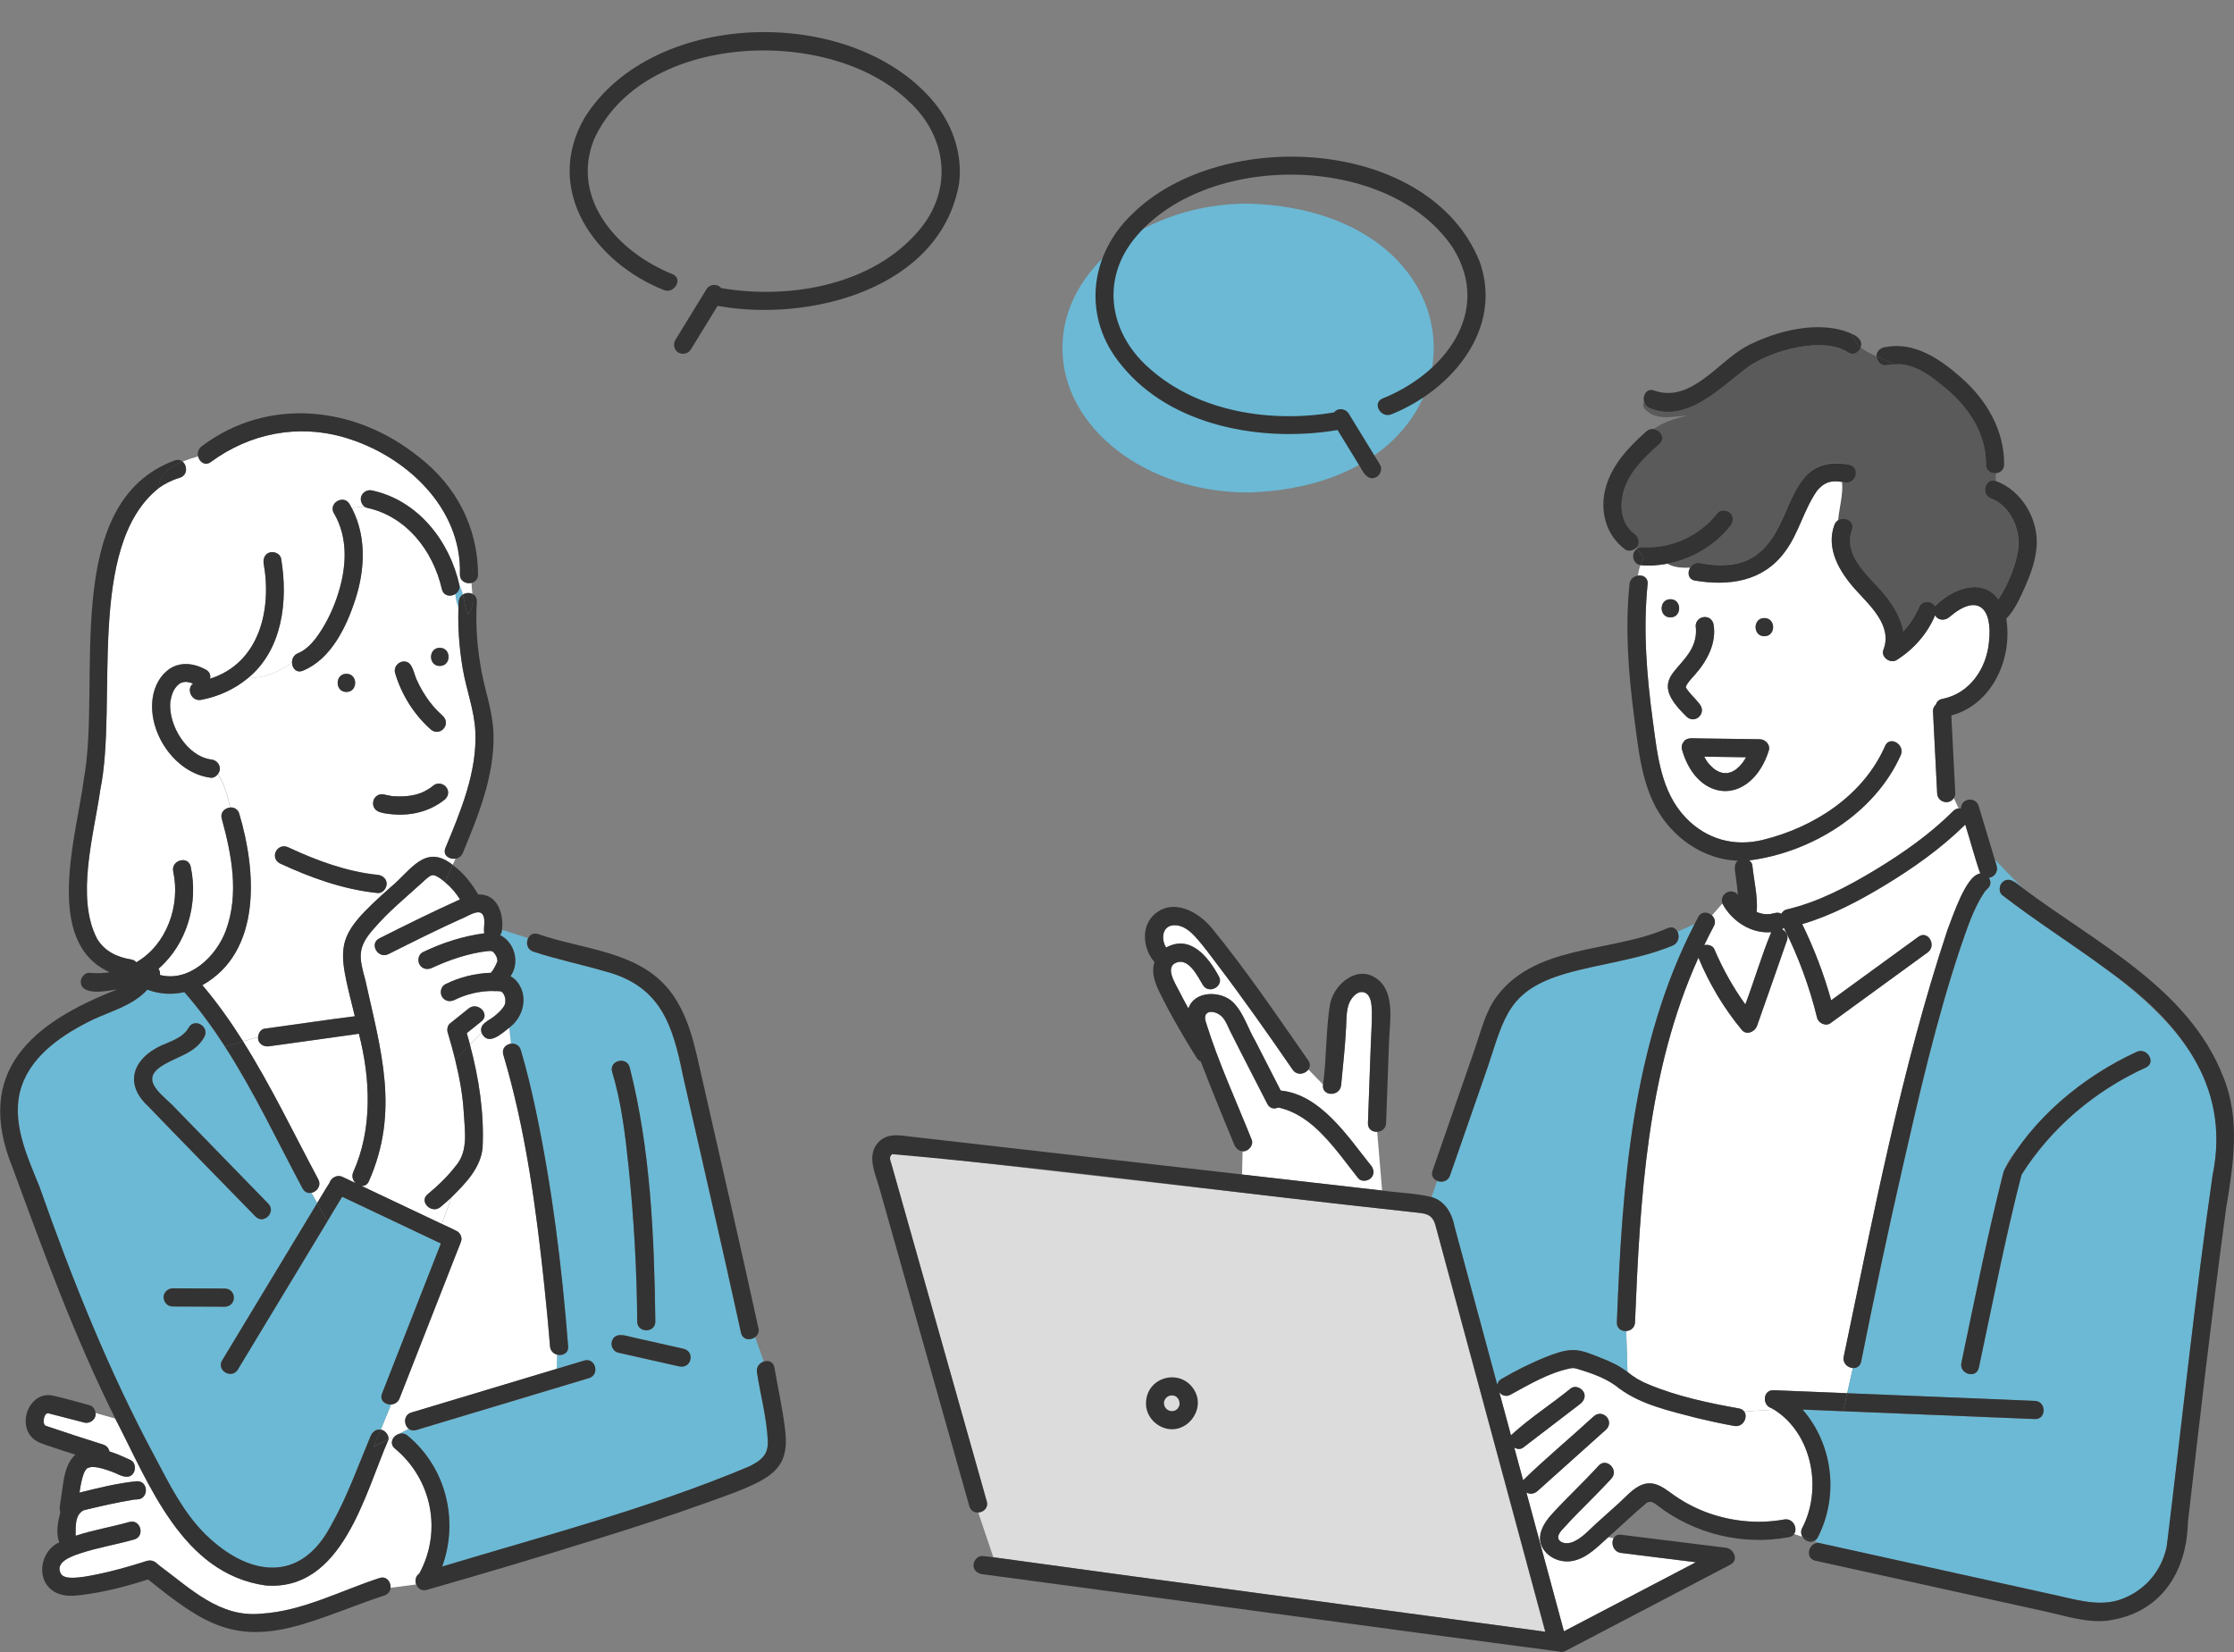 <svg width="265" height="196" viewBox="0 0 265 196" fill="none" xmlns="http://www.w3.org/2000/svg">
<rect x="0" y="0" width="265" height="196" fill="#808080" stroke="none"/>
<g clip-path="url(#clip0_1061_33952)">
<path d="M10.441 174.147C10.528 174.127 10.635 174.033 10.475 174.127C10.461 174.127 10.455 174.14 10.441 174.147Z" fill="#6BB9D5"/>
<path d="M5.189 168.338C5.189 168.338 5.176 168.378 5.176 168.424C5.182 168.378 5.196 168.338 5.189 168.338Z" fill="#6BB9D5"/>
<path d="M49.724 186.702C52.481 181.671 51.223 175.491 46.838 171.858C46.238 171.362 46.46 170.662 46.955 170.303L46.082 170.747C43.221 177.34 40.576 188.806 31.486 188.094C21.608 186.696 17.711 176.098 13.658 168.297L11.313 167.631C11.436 168.376 10.661 168.964 9.97 168.774C9.358 168.624 8.752 168.461 8.139 168.297C7.338 168.069 6.51 167.899 5.715 167.67C5.689 167.67 5.663 167.67 5.637 167.67C5.611 167.677 5.578 167.683 5.565 167.69C5.565 167.69 5.513 167.722 5.487 167.735C5.455 167.775 5.396 167.827 5.363 167.853C5.324 167.938 5.298 167.971 5.266 168.042C5.22 168.167 5.188 168.297 5.168 168.428C5.168 168.546 5.168 168.585 5.168 168.657C5.174 168.676 5.174 168.722 5.174 168.761C5.188 168.813 5.207 168.859 5.207 168.872C5.227 168.905 5.24 168.931 5.24 168.951C5.253 168.977 5.266 168.996 5.279 169.023C5.292 169.036 5.311 169.068 5.324 169.094C5.331 169.101 5.344 169.114 5.35 169.121C5.383 169.134 5.422 169.153 5.455 169.173C7.703 169.931 9.957 170.675 12.225 171.381C12.629 171.505 12.896 171.819 12.974 172.198C13.86 172.472 14.72 172.871 15.476 173.217C16.024 173.465 16.115 174.217 15.861 174.694C15.398 175.536 14.421 175.144 13.769 174.805C13.007 174.491 12.238 174.21 11.423 174.073C11.202 174.047 10.98 174.034 10.759 174.053C10.674 174.079 10.498 174.151 10.413 174.151C10.381 174.171 10.348 174.191 10.316 174.21C10.283 174.243 10.244 174.275 10.211 174.315C10.211 174.328 10.179 174.406 10.127 174.426C10.062 174.53 10.003 174.641 9.951 174.752C9.677 175.497 9.534 176.288 9.423 177.085C11.671 176.53 13.952 175.948 16.258 175.732C17.646 175.719 17.64 177.875 16.258 177.889C16.115 177.889 15.978 177.908 15.835 177.921C13.893 178.235 11.814 178.705 9.925 179.176C8.85 179.698 8.967 181.149 8.96 182.207C11.045 181.508 13.222 181.168 15.333 180.567C16.669 180.188 17.236 182.266 15.906 182.645C13.75 183.259 11.541 183.605 9.41 184.324C8.504 184.631 6.478 185.311 7.194 186.676C7.976 188.205 15.216 185.82 16.779 185.389C17.294 185.226 17.77 184.984 18.304 185.271C18.506 185.383 18.708 185.592 18.891 185.735C22.598 188.479 26.065 191.949 30.971 191.446C35.845 191.165 40.426 188.708 45.007 187.218C45.847 186.944 46.375 187.689 46.317 188.375L49.36 187.983C49.197 187.539 49.281 186.99 49.718 186.702H49.724Z" fill="white"/>
<path d="M54.004 70.472C54.043 71.034 54.173 71.589 54.388 72.118C54.388 71.563 54.369 70.805 54.903 70.537C54.812 70.152 54.682 69.773 54.493 69.42C54.564 69.897 54.336 70.263 54.004 70.472Z" fill="#6BB9D5"/>
<path d="M24.997 92.262C19.497 91.687 15.294 83.088 20.169 79.293C21.498 78.43 23.081 78.744 24.41 79.436C24.886 79.685 25.01 80.116 24.919 80.514C30.764 78.672 32.262 72.334 31.278 66.853C31.187 66.278 31.415 65.69 32.028 65.526C32.542 65.389 33.259 65.703 33.35 66.278C34.197 71.237 33.526 77.123 29.382 80.469C31.265 80.429 32.966 79.841 34.634 78.587C34.634 78.149 34.843 77.698 35.344 77.496C36.608 76.98 37.54 75.692 38.237 74.569C39.045 73.255 39.671 71.838 40.127 70.368C41.111 67.238 41.313 63.788 39.606 60.888C38.902 59.692 40.759 58.607 41.463 59.796C41.567 59.979 41.665 60.156 41.756 60.345C42.245 60.136 42.773 60.117 43.313 60.156C43.092 60.019 42.929 59.796 42.851 59.542C42.212 59.607 41.593 59.633 41.072 59.372C41.593 59.633 42.206 59.607 42.851 59.542C42.577 58.738 43.365 57.987 44.154 58.189C49.562 59.359 53.335 64.174 54.488 69.414C54.684 69.767 54.808 70.146 54.899 70.531C55.238 70.315 55.687 70.289 56.039 70.453C56 70.034 55.948 69.597 55.928 69.153C55.316 69.303 54.56 68.969 54.553 68.153C54.801 60.202 48.07 54.014 40.903 51.91C35.377 50.264 29.636 51.401 25.01 54.805C24.326 55.308 23.661 54.805 23.498 54.145C22.899 54.315 22.267 54.517 21.661 54.766C22.241 55.249 22.267 56.392 21.315 56.68C20.364 56.967 19.53 57.392 18.794 57.921C18.794 58.15 18.8 58.392 18.852 58.653C18.8 58.392 18.787 58.157 18.794 57.921C10.153 64.808 13.985 83.552 11.88 93.706C11.137 98.978 8.928 106.485 11.515 111.392C12.408 112.875 13.9 113.568 15.562 113.829C15.842 113.875 16.031 113.999 16.161 114.162C19.791 112.071 21.413 107.4 20.54 103.395C20.253 102.036 22.325 101.467 22.612 102.82C23.544 107.171 22.188 111.98 18.794 114.927C18.937 115.142 19.002 115.403 18.963 115.665C22.43 116.566 25.655 113.476 26.789 110.379C28.372 106.06 27.479 101.428 26.3 97.129C26.085 96.352 26.691 95.842 27.303 95.803C27.01 94.444 26.593 93.078 25.844 91.817C25.642 92.098 25.336 92.301 24.99 92.262H24.997Z" fill="white"/>
<path d="M52.84 100.598C54.645 96.253 56.613 91.581 56.391 86.779C56.274 84.251 55.31 81.801 54.893 79.305C54.495 76.927 54.313 74.529 54.398 72.118C54.182 71.589 54.052 71.033 54.013 70.472C53.453 70.824 52.606 70.72 52.417 69.89C51.361 65.199 48.09 61.207 43.327 60.155C42.786 60.116 42.258 60.135 41.77 60.344C43.483 63.683 43.294 67.61 42.141 71.144C41.085 74.379 39.254 78.207 35.925 79.566C35.149 79.88 34.641 79.246 34.641 78.58C32.973 79.841 31.272 80.422 29.389 80.461C27.825 81.761 25.922 82.63 23.87 83.016C22.671 83.245 22.085 81.644 22.912 81.095C22.515 80.919 22.039 80.821 21.628 80.951C21.505 80.997 21.492 80.997 21.583 80.951C21.518 80.984 21.453 81.017 21.394 81.049C21.361 81.069 21.12 81.232 21.264 81.121C20.56 81.716 20.371 82.363 20.208 83.245C19.947 86.054 22.208 89.687 25.004 90.085C25.851 90.124 26.411 91.078 25.857 91.797C26.607 93.058 27.024 94.424 27.317 95.782C27.767 95.75 28.229 95.972 28.386 96.54C30.412 103.303 31.083 112.874 24.007 116.86C25.792 118.97 27.376 121.218 28.842 123.537L30.627 123.027C30.653 122.577 30.946 122.093 31.402 122.028C31.839 121.969 32.276 121.904 32.719 121.845C35.846 121.427 38.974 120.943 42.102 120.558C39.971 111.907 39.489 111.313 46.435 105.165C46.239 105.125 46.044 105.073 45.849 105.027C45.757 105.511 45.308 105.988 44.793 105.936C40.727 105.517 36.837 104.119 33.149 102.394C31.956 101.65 32.947 99.892 34.237 100.532C37.554 102.081 41.137 103.401 44.793 103.78C45.431 103.832 45.979 104.348 45.849 105.027C46.044 105.08 46.239 105.125 46.435 105.165C48.755 103.244 50.449 100.016 53.707 102.597L54.039 101.839C53.303 101.957 52.495 101.427 52.847 100.572L52.84 100.598ZM41.092 82.095C39.704 82.095 39.71 79.939 41.092 79.939C42.473 79.939 42.473 82.095 41.092 82.095ZM52.169 76.855C53.557 76.855 53.55 79.011 52.169 79.011C50.788 79.011 50.788 76.855 52.169 76.855ZM47.621 78.521C48.924 78.201 49.015 79.749 49.406 80.585C49.83 81.552 50.371 82.474 51.009 83.31C51.485 83.911 52.013 84.473 52.586 84.983C53.544 86.015 52.13 87.472 51.068 86.505C49.087 84.728 47.634 82.395 46.878 79.847C46.709 79.266 47.087 78.697 47.627 78.521H47.621ZM47.712 96.638C46.559 96.573 43.992 96.802 44.285 95.011C44.415 94.45 45.067 94.103 45.607 94.26C45.875 94.352 46.2 94.365 46.468 94.443C47.699 94.541 48.937 94.489 50.09 94.005C50.494 93.829 50.892 93.587 51.25 93.326C52.286 92.281 53.85 93.698 52.84 94.789C51.381 95.998 49.608 96.593 47.719 96.638H47.712Z" fill="white"/>
<path d="M37.75 139.911C38.16 140.675 37.587 141.387 36.935 141.518L37.626 142.733C38.115 141.949 38.558 141.139 39.073 140.375C39.255 139.787 39.933 139.297 40.656 139.636C41.171 139.878 41.685 140.126 42.2 140.368C41.868 140.061 41.685 139.571 41.914 139.048C44.214 133.933 43.953 127.974 42.578 122.643C39.047 123.152 35.502 123.629 31.97 124.126C31.293 124.25 30.563 123.812 30.621 123.048L28.836 123.557C32.14 128.797 34.824 134.436 37.75 139.904V139.911Z" fill="white"/>
<path d="M91.077 170.945C90.953 168.201 90.21 165.529 89.793 162.824C89.682 162.171 90.106 161.7 90.601 161.537L89.572 158.629C89.018 159.061 88.079 158.989 87.89 158.113C85.675 147.928 83.303 137.774 81.003 127.608C79.765 121.467 78.325 116.919 71.639 115.201C68.857 114.384 66.01 113.816 63.253 112.895C62.498 112.646 62.367 111.849 62.641 111.3L59.546 110.301C59.539 110.549 59.448 110.771 59.318 110.935C61.064 111.83 61.676 114.201 60.556 115.822C62.797 117.2 62.419 120.441 60.406 121.917L60.608 123.832C61.084 123.773 61.598 123.982 61.774 124.577C64.98 136.017 66.407 147.928 67.391 159.74C67.456 160.57 66.707 160.897 66.075 160.727L66.036 162.406C67.124 162.079 68.212 161.753 69.3 161.426C70.629 161.027 71.196 163.105 69.874 163.503C63.045 165.562 56.209 167.613 49.381 169.671C49.016 169.782 48.716 169.704 48.488 169.527L47.289 170.142C47.628 170.024 48.019 170.057 48.358 170.344C52.932 174.134 54.437 180.425 52.443 185.868C64.674 182.176 77.145 178.936 88.933 173.964C89.819 173.48 90.451 173.121 90.862 172.317C91.077 171.723 91.077 171.566 91.07 170.958L91.077 170.945ZM74.695 126.602C77.185 136.402 77.615 146.712 77.745 156.787C77.745 158.179 75.595 158.172 75.595 156.787C75.549 150.652 75.191 144.524 74.572 138.421C74.174 134.658 73.725 130.81 72.623 127.177C72.219 125.844 74.298 125.282 74.695 126.602ZM81.896 161.36C81.57 162.425 80.482 162.125 79.667 161.909C77.556 161.432 75.438 160.955 73.327 160.478C72.76 160.348 72.428 159.694 72.578 159.152C72.903 158.087 73.992 158.388 74.806 158.603C76.917 159.08 79.035 159.557 81.146 160.034C81.713 160.165 82.046 160.818 81.896 161.36Z" fill="#6BB9D5"/>
<path d="M65.244 159.732C64.208 148.142 63.009 136.342 59.705 125.144C59.484 124.405 60.025 123.902 60.611 123.83L60.409 121.916C59.503 122.622 57.881 124.157 57.131 122.563L55.75 123.948C56.819 127.946 57.451 132.082 57.249 136.205C56.988 138.629 55.203 140.419 53.554 142.059L52.414 145.208C55.704 146.613 54.857 146.626 53.795 149.586C51.664 155.028 49.534 160.464 47.396 165.906C47.208 166.383 46.803 166.605 46.393 166.625L45.168 169.611C45.663 169.676 46.132 170.219 46.087 170.741L46.96 170.297C47.058 170.225 47.175 170.166 47.292 170.127L48.491 169.513C47.885 169.049 47.846 167.866 48.81 167.579C49.67 167.318 50.537 167.063 51.397 166.802C56.278 165.331 61.158 163.868 66.039 162.398L66.078 160.719C65.654 160.608 65.289 160.281 65.244 159.732Z" fill="white"/>
<path d="M59.94 118.538C59.94 118.538 59.94 118.512 59.94 118.506C59.894 118.355 59.875 118.218 59.809 118.068C59.731 117.931 59.653 117.774 59.523 117.689C59.477 117.663 59.425 117.637 59.399 117.624C59.373 117.624 59.34 117.611 59.314 117.604C59.158 117.584 59.028 117.584 58.871 117.578C58.747 117.598 58.63 117.591 58.513 117.571C56.884 117.558 55.326 117.937 53.899 118.636C53.378 118.898 52.74 118.78 52.427 118.251C52.147 117.774 52.29 117.036 52.811 116.774C54.505 115.931 56.33 115.481 58.219 115.409C58.532 115.102 58.904 114.324 58.982 114.069C58.995 114.024 59.002 114.004 59.008 113.991C59.008 113.978 59.002 113.952 58.995 113.906C58.995 113.965 58.995 113.958 58.995 113.926C58.962 113.586 58.825 113.357 58.656 113.115C58.415 112.815 58.311 112.802 57.855 112.835C55.6 113.089 53.306 113.867 51.241 114.827C50.713 115.082 50.081 114.978 49.768 114.442C49.495 113.971 49.631 113.22 50.153 112.965C52.453 111.855 54.916 111.064 57.444 110.724C57.281 110.09 57.731 108.843 57.099 108.339C56.604 107.993 55.626 108.594 55.294 108.745C52.179 110.136 49.123 111.672 46.074 113.194C44.842 113.815 43.754 111.959 44.986 111.332C48.152 109.738 51.319 108.17 54.557 106.706C54.069 105.902 53.502 105.256 52.779 104.661C52.375 104.308 51.912 103.955 51.469 103.838C51.058 103.727 50.505 104.321 50.114 104.674C48.165 106.445 46.028 108.189 44.321 110.202C42.321 112.423 42.601 113.619 43.337 116.297C45.175 124.621 47.429 131.834 43.754 140.138C43.559 140.576 43.213 140.726 42.868 140.694C46.048 142.196 49.221 143.699 52.401 145.208L53.541 142.059C53.124 142.458 52.694 142.843 52.244 143.209C51.182 144.078 49.651 142.562 50.726 141.687C51.925 140.707 53.078 139.589 54.03 138.361C55.594 136.577 55.124 134.16 55.007 131.991C54.883 129.894 54.492 127.783 53.984 125.712C53.717 124.621 53.411 123.537 53.091 122.478C52.994 122.145 53.085 121.655 53.365 121.426C54.101 120.832 54.844 120.244 55.581 119.649C56.649 118.793 58.18 120.309 57.099 121.171C56.519 121.635 55.939 122.099 55.359 122.57C55.489 123.027 55.62 123.484 55.743 123.942L57.125 122.556C56.753 121.465 57.959 121.113 58.623 120.564C59.099 120.172 59.575 119.767 59.855 119.211C59.888 119.12 59.901 119.022 59.927 118.93C59.933 118.8 59.933 118.669 59.927 118.538H59.94Z" fill="white"/>
<path d="M45.319 165.338C47.646 159.405 49.972 153.466 52.298 147.534C48.395 145.685 44.492 143.836 40.589 141.987C40.002 142.954 39.422 143.921 38.836 144.888C35.291 150.755 31.747 156.622 28.202 162.489C27.485 163.678 25.628 162.594 26.345 161.398C30.105 155.178 33.858 148.958 37.617 142.732L36.927 141.516C36.542 141.595 36.125 141.458 35.884 141C32.88 135.381 30.144 129.54 26.684 124.176C25.224 121.916 23.641 119.733 21.855 117.702C20.448 118.028 18.956 117.963 17.47 117.414C15.743 119.302 13.241 119.923 11.006 120.968C1.043 125.927 0.3 131.187 4.692 140.85C8.55 151.807 12.876 162.633 18.382 172.884C20.102 176.131 21.771 179.515 24.429 182.109C29.407 186.951 35.552 187.963 39.214 181.057C41.136 177.686 42.446 173.968 43.945 170.395C44.153 169.892 44.59 169.519 45.157 169.624L46.382 166.638C45.691 166.677 44.994 166.154 45.313 165.344L45.319 165.338ZM17.581 131.259C15.782 129.612 15.163 127.312 17.059 125.45C18.519 123.797 21.197 123.83 22.39 121.929C23.054 120.707 24.911 121.798 24.247 123.02C23.217 124.908 21.223 125.28 19.509 126.28C18.754 126.718 17.757 127.489 18.128 128.482C18.493 129.449 19.659 130.305 20.357 131.017C24.181 134.95 28.006 138.877 31.831 142.81C32.796 143.803 31.277 145.332 30.313 144.332C26.071 139.974 21.803 135.643 17.587 131.259H17.581ZM20.48 155.002C19.874 155.002 19.431 154.512 19.405 153.924C19.379 153.342 19.92 152.846 20.48 152.846C22.546 152.852 24.612 152.865 26.677 152.872C27.283 152.872 27.726 153.362 27.752 153.95C27.778 154.531 27.238 155.028 26.677 155.028C24.612 155.021 22.546 155.008 20.48 155.002Z" fill="#6BB9D5"/>
<path d="M5.441 167.775C5.421 167.789 5.395 167.822 5.375 167.868C5.401 167.842 5.448 167.789 5.448 167.782L5.441 167.775Z" fill="#6BB9D5"/>
<path d="M5.326 169.09C5.326 169.09 5.306 169.05 5.293 169.037C5.247 168.997 5.293 169.057 5.326 169.09Z" fill="#6BB9D5"/>
<path d="M5.253 168.966C5.253 168.966 5.24 168.933 5.227 168.906C5.246 168.973 5.253 168.986 5.253 168.966Z" fill="#6BB9D5"/>
<path d="M10.121 174.435C10.121 174.435 10.134 174.435 10.141 174.428C10.141 174.415 10.155 174.408 10.161 174.395C10.148 174.415 10.128 174.435 10.121 174.435Z" fill="#6BB9D5"/>
<path d="M10.16 174.396C10.187 174.362 10.213 174.336 10.226 174.316C10.226 174.309 10.206 174.323 10.16 174.396Z" fill="#6BB9D5"/>
<path d="M5.168 168.65C5.168 168.65 5.168 168.697 5.181 168.75C5.181 168.724 5.181 168.697 5.181 168.664C5.181 168.657 5.181 168.65 5.168 168.65Z" fill="#6BB9D5"/>
<path d="M5.226 168.907C5.226 168.907 5.226 168.901 5.226 168.887C5.219 168.874 5.213 168.86 5.199 168.854C5.213 168.854 5.219 168.887 5.233 168.914L5.226 168.907Z" fill="#6BB9D5"/>
<path d="M5.331 169.101C5.331 169.101 5.338 169.115 5.344 169.121C5.344 169.121 5.344 169.115 5.338 169.101C5.338 169.101 5.331 169.088 5.324 169.088C5.324 169.088 5.324 169.095 5.331 169.101Z" fill="#6BB9D5"/>
<path d="M10.141 174.429C10.194 174.409 10.227 174.33 10.227 174.316C10.213 174.336 10.187 174.369 10.161 174.396C10.161 174.409 10.147 174.415 10.141 174.429Z" fill="#333333"/>
<path d="M46.081 170.747C46.127 170.231 45.664 169.683 45.162 169.617L44.328 171.643L46.074 170.747H46.081Z" fill="#333333"/>
<path d="M18.793 57.927C19.529 57.398 20.363 56.967 21.315 56.686C22.266 56.398 22.24 55.255 21.66 54.772C20.142 55.392 18.826 56.327 18.793 57.927Z" fill="#333333"/>
<path d="M35.892 141.001C36.14 141.458 36.55 141.595 36.935 141.517C37.58 141.393 38.16 140.68 37.749 139.909C34.823 134.441 32.139 128.796 28.835 123.562L26.691 124.177C30.145 129.541 32.888 135.382 35.892 141.001Z" fill="#333333"/>
<path d="M44.336 171.644L45.17 169.618C44.609 169.52 44.173 169.893 43.958 170.389C42.459 173.957 41.15 177.681 39.227 181.052C35.572 187.938 29.447 186.965 24.442 182.104C21.784 179.51 20.116 176.126 18.395 172.878C12.889 162.627 8.563 151.801 4.705 140.844C3.22 137.094 1.18 132.965 2.562 128.875C3.839 125.092 7.605 122.609 11.019 120.969C13.254 119.924 15.757 119.297 17.483 117.415C18.962 117.971 20.461 118.029 21.869 117.703C23.654 119.741 25.237 121.917 26.697 124.177L28.841 123.563C27.375 121.237 25.791 118.996 24.006 116.886C31.082 112.9 30.411 103.335 28.385 96.567C28.228 96.005 27.772 95.783 27.316 95.809C26.697 95.848 26.098 96.364 26.312 97.135C27.492 101.434 28.385 106.066 26.801 110.385C25.667 113.475 22.442 116.566 18.975 115.671C19.021 115.409 18.949 115.155 18.806 114.932C22.201 111.992 23.556 107.177 22.624 102.826C22.338 101.467 20.266 102.042 20.552 103.401C21.425 107.406 19.797 112.077 16.174 114.168C16.05 114.005 15.854 113.88 15.574 113.835C13.912 113.567 12.427 112.874 11.534 111.398C8.947 106.504 11.156 98.978 11.899 93.711C14.01 83.519 10.153 64.859 18.812 57.927C18.845 56.326 20.161 55.392 21.68 54.772C21.451 54.582 21.139 54.497 20.767 54.608C7.09 59.632 12.049 80.912 9.957 92.365C9.097 99.056 5.051 111.777 13.007 115.344C12.238 115.468 11.443 115.501 10.655 115.416C10.075 115.357 9.579 115.958 9.579 116.494C9.625 118.225 12.818 117.552 13.925 117.382C3.891 121.283 -3.205 127.039 1.513 138.584C5.201 148.639 8.889 158.707 13.678 168.305C17.731 176.106 21.628 186.71 31.506 188.102C40.602 188.807 43.235 177.354 46.102 170.755L44.355 171.65L44.336 171.644Z" fill="#333333"/>
<path d="M54.201 146.058C53.601 145.777 53.008 145.49 52.409 145.209C49.229 143.706 46.056 142.203 42.876 140.694C43.221 140.727 43.573 140.577 43.762 140.139C47.437 131.828 45.176 124.615 43.345 116.298C42.609 113.613 42.322 112.437 44.329 110.202C46.036 108.19 48.167 106.452 50.122 104.675C50.513 104.322 51.066 103.727 51.477 103.838C51.92 103.956 52.383 104.309 52.787 104.662L53.693 102.617C50.434 100.036 48.747 103.264 46.421 105.184C47.326 105.367 48.232 105.38 48.962 104.655C48.239 105.38 47.326 105.374 46.421 105.184C39.474 111.326 39.957 111.953 42.087 120.577C38.96 120.963 35.832 121.446 32.704 121.865C32.268 121.923 31.831 121.989 31.388 122.047C30.925 122.113 30.639 122.596 30.613 123.047C30.554 123.812 31.277 124.256 31.962 124.125C35.5 123.629 39.038 123.152 42.57 122.642C43.944 127.973 44.199 133.932 41.905 139.048C41.677 139.564 41.859 140.054 42.192 140.368C41.677 140.126 41.162 139.878 40.647 139.636C39.918 139.29 39.246 139.786 39.064 140.374C38.556 141.139 38.106 141.955 37.617 142.733L38.836 144.882C39.422 143.915 40.002 142.948 40.589 141.981C44.492 143.83 48.395 145.679 52.298 147.528C50.272 152.69 48.252 157.858 46.225 163.019C45.925 163.79 45.619 164.561 45.319 165.332C45 166.142 45.704 166.665 46.388 166.626C46.798 166.6 47.203 166.384 47.392 165.907C49.522 160.465 51.653 155.022 53.79 149.586C54.09 148.815 54.396 148.044 54.696 147.274C54.852 146.868 54.598 146.241 54.201 146.058Z" fill="#333333"/>
<path d="M61.168 116.279C60.985 116.083 60.777 115.939 60.562 115.821C61.689 114.201 61.076 111.836 59.324 110.934C59.454 110.771 59.539 110.549 59.552 110.301C59.767 108.393 59.004 106.028 56.73 106.119C55.903 104.754 55.023 103.591 53.694 102.617L52.788 104.662C53.505 105.263 54.072 105.91 54.567 106.707C51.335 108.171 48.168 109.732 44.995 111.333C43.757 111.96 44.845 113.816 46.083 113.195C49.133 111.666 52.182 110.131 55.303 108.746C55.636 108.602 56.613 107.994 57.108 108.341C57.74 108.844 57.284 110.092 57.453 110.725C54.919 111.065 52.462 111.856 50.162 112.966C49.641 113.215 49.497 113.966 49.778 114.443C50.09 114.979 50.722 115.083 51.25 114.828C53.316 113.868 55.609 113.09 57.864 112.836C58.32 112.796 58.431 112.816 58.665 113.117C58.802 113.3 58.946 113.548 58.978 113.77C58.991 113.816 59.011 114.038 59.004 113.907C59.004 113.953 59.011 113.979 59.017 113.992C59.017 114.005 59.004 114.025 58.991 114.071C58.913 114.325 58.542 115.096 58.229 115.41C56.339 115.482 54.515 115.933 52.821 116.775C52.299 117.037 52.156 117.775 52.436 118.252C52.749 118.781 53.387 118.899 53.909 118.637C55.336 117.938 56.9 117.553 58.522 117.572C58.639 117.599 58.757 117.605 58.88 117.579C59.037 117.579 59.167 117.586 59.324 117.605C59.35 117.612 59.382 117.618 59.408 117.625C59.441 117.644 59.486 117.67 59.532 117.69C59.669 117.782 59.747 117.938 59.819 118.069C59.877 118.219 59.897 118.357 59.949 118.507C59.949 118.651 59.962 118.794 59.949 118.938C59.923 119.029 59.91 119.127 59.877 119.219C59.591 119.774 59.115 120.179 58.646 120.571C57.981 121.12 56.776 121.473 57.147 122.564C57.897 124.158 59.513 122.629 60.425 121.917C62.217 120.571 62.731 117.965 61.181 116.279H61.168Z" fill="#333333"/>
<path d="M27.923 158.798C27.402 159.667 26.874 160.529 26.353 161.398C25.636 162.587 27.493 163.672 28.21 162.489C31.755 156.622 35.3 150.755 38.844 144.888L37.626 142.738C34.394 148.089 31.155 153.447 27.923 158.798Z" fill="#333333"/>
<path d="M89.96 157.538C87.79 147.581 85.477 137.65 83.229 127.706C82.427 124.171 81.73 120.473 79.456 117.546C75.703 112.777 69.141 112.685 63.83 110.816C63.27 110.633 62.853 110.901 62.651 111.306C62.377 111.855 62.508 112.646 63.264 112.901C66.02 113.815 68.861 114.39 71.65 115.207C78.322 116.912 79.782 121.486 81.013 127.614C83.307 137.78 85.679 147.934 87.901 158.119C88.09 158.995 89.028 159.06 89.582 158.635C89.881 158.4 90.077 158.028 89.973 157.544L89.96 157.538Z" fill="#333333"/>
<path d="M69.297 161.418C68.209 161.744 67.121 162.071 66.032 162.398C61.152 163.868 56.271 165.331 51.391 166.801C50.531 167.063 49.664 167.318 48.804 167.579C47.84 167.866 47.879 169.049 48.485 169.513C48.713 169.689 49.013 169.768 49.377 169.657C55.346 167.86 61.315 166.063 67.284 164.273C68.144 164.012 69.01 163.757 69.87 163.495C71.193 163.097 70.626 161.019 69.297 161.418Z" fill="#333333"/>
<path d="M74.563 138.419C75.188 144.522 75.547 150.65 75.586 156.785C75.586 158.17 77.736 158.177 77.736 156.785C77.606 146.71 77.176 136.401 74.686 126.6C74.283 125.274 72.21 125.842 72.615 127.175C73.716 130.808 74.165 134.656 74.563 138.419Z" fill="#333333"/>
<path d="M73.324 160.478C75.742 161.02 78.153 161.569 80.57 162.112C81.951 162.425 82.492 160.446 81.144 160.034C79.032 159.557 76.915 159.08 74.803 158.603C73.996 158.387 72.901 158.087 72.575 159.152C72.425 159.694 72.757 160.348 73.324 160.478Z" fill="#333333"/>
<path d="M46.957 170.297L47.289 170.127C47.172 170.166 47.055 170.225 46.957 170.297Z" fill="#333333"/>
<path d="M93.103 169.363C92.797 166.978 92.269 164.619 91.865 162.248C91.748 161.542 91.129 161.359 90.601 161.535C90.106 161.699 89.682 162.169 89.793 162.822C90.21 165.534 90.953 168.2 91.077 170.944C91.077 171.551 91.077 171.708 90.868 172.303C90.464 173.106 89.832 173.472 88.939 173.949C77.152 178.915 64.68 182.162 52.45 185.853C54.444 180.411 52.932 174.126 48.364 170.33C48.019 170.049 47.628 170.016 47.295 170.127L46.963 170.297C46.468 170.656 46.246 171.355 46.846 171.852C51.231 175.484 52.489 181.672 49.732 186.696C49.296 186.99 49.211 187.532 49.374 187.977C49.55 188.447 50 188.8 50.619 188.623C57.219 186.742 63.794 184.775 70.343 182.737C74.917 181.312 79.485 179.849 83.987 178.222C85.955 177.51 87.968 176.837 89.838 175.896C90.946 175.341 92.054 174.602 92.66 173.492C93.351 172.231 93.279 170.735 93.097 169.356L93.103 169.363Z" fill="#333333"/>
<path d="M55.376 122.57C55.956 122.106 56.535 121.642 57.115 121.172C58.197 120.303 56.666 118.787 55.597 119.649C54.861 120.244 54.118 120.832 53.382 121.426C53.095 121.655 53.004 122.139 53.108 122.478C53.427 123.537 53.727 124.621 54.001 125.712L55.76 123.948C55.636 123.491 55.513 123.027 55.376 122.576V122.57Z" fill="#333333"/>
<path d="M55.751 123.941L53.991 125.705C54.5 127.777 54.891 129.887 55.014 131.984C55.125 134.16 55.594 136.571 54.037 138.354C53.086 139.583 51.939 140.693 50.733 141.68C49.658 142.556 51.19 144.071 52.252 143.202C52.695 142.836 53.125 142.451 53.548 142.052C55.197 140.412 56.989 138.622 57.243 136.198C57.445 132.076 56.813 127.933 55.744 123.941H55.751Z" fill="#333333"/>
<path d="M44.498 188.611L46.329 188.376C46.388 187.69 45.86 186.945 45.019 187.22C40.445 188.703 35.858 191.166 30.984 191.447C26.09 191.95 22.591 188.461 18.903 185.737C18.721 185.593 18.518 185.377 18.317 185.273C17.782 184.985 17.306 185.227 16.792 185.39C15.104 185.926 13.384 186.396 11.644 186.749C10.621 186.958 9.552 187.187 8.51 187.194C8.034 187.194 7.441 187.122 7.207 186.677C6.49 185.318 8.516 184.632 9.422 184.325C11.546 183.607 13.762 183.254 15.919 182.646C17.248 182.267 16.681 180.19 15.345 180.569C13.234 181.17 11.058 181.516 8.973 182.208C8.979 181.15 8.868 179.693 9.937 179.177C11.826 178.713 13.899 178.243 15.847 177.922C15.99 177.909 16.127 177.89 16.27 177.89C17.652 177.877 17.658 175.721 16.27 175.734C13.964 175.949 11.683 176.531 9.435 177.086C9.546 176.289 9.683 175.505 9.963 174.754C10.015 174.643 10.08 174.538 10.139 174.427C10.132 174.427 10.126 174.434 10.119 174.434C10.126 174.434 10.145 174.414 10.158 174.394C10.204 174.323 10.224 174.309 10.224 174.316C10.256 174.277 10.295 174.244 10.328 174.211C10.36 174.192 10.393 174.172 10.426 174.153C10.517 174.153 10.686 174.081 10.771 174.055C10.992 174.042 11.214 174.055 11.436 174.074C12.25 174.211 13.019 174.499 13.781 174.806C14.44 175.146 15.41 175.544 15.873 174.695C16.121 174.218 16.036 173.473 15.489 173.218C14.733 172.872 13.873 172.473 12.986 172.199C12.902 171.82 12.634 171.513 12.237 171.382C9.969 170.677 7.721 169.932 5.467 169.174C5.434 169.154 5.395 169.128 5.363 169.122C5.356 169.115 5.343 169.109 5.337 169.096C5.337 169.102 5.337 169.109 5.343 169.115C5.343 169.115 5.33 169.096 5.324 169.083C5.284 169.043 5.245 168.985 5.291 169.03C5.278 169.004 5.258 168.985 5.252 168.958C5.252 168.978 5.252 168.965 5.226 168.9C5.213 168.874 5.2 168.847 5.193 168.841C5.206 168.841 5.213 168.86 5.219 168.874C5.219 168.86 5.2 168.808 5.187 168.762C5.187 168.828 5.187 168.808 5.187 168.743C5.174 168.697 5.167 168.651 5.174 168.645C5.174 168.645 5.18 168.645 5.187 168.658C5.187 168.586 5.187 168.547 5.187 168.429C5.213 168.299 5.245 168.174 5.284 168.044C5.324 167.972 5.343 167.933 5.382 167.854C5.415 167.828 5.467 167.776 5.506 167.737C5.532 167.724 5.558 167.704 5.584 167.691C5.584 167.691 5.63 167.684 5.656 167.671C5.682 167.671 5.708 167.671 5.734 167.671C6.529 167.893 7.357 168.07 8.158 168.299C8.771 168.455 9.377 168.619 9.989 168.769C10.68 168.958 11.455 168.37 11.331 167.626C11.286 167.194 11.005 166.802 10.562 166.691C9.142 166.332 7.728 165.881 6.294 165.587C3.76 164.993 2.157 168.351 3.571 170.278C4.04 170.925 4.659 171.167 5.389 171.415C6.575 171.814 7.754 172.212 8.946 172.585C8.041 173.349 7.708 174.662 7.519 175.793C7.363 176.76 7.252 177.733 7.096 178.7C7.057 178.935 7.083 179.183 7.161 179.399C6.881 180.516 6.581 181.882 7.037 182.979C4.705 184.005 4.144 187.618 6.581 188.918C7.506 189.408 8.556 189.369 9.559 189.245C12.283 188.912 14.954 188.232 17.561 187.383C24.168 192.695 27.941 195.276 36.568 192.492C39.617 191.545 42.556 190.277 45.593 189.291C46.068 189.134 46.296 188.762 46.329 188.37L44.498 188.605V188.611ZM10.471 174.133C10.628 174.042 10.523 174.133 10.439 174.153C10.452 174.153 10.458 174.14 10.471 174.133ZM5.597 167.678C5.597 167.678 5.597 167.678 5.591 167.678H5.597ZM5.441 167.769C5.441 167.782 5.395 167.828 5.369 167.854C5.389 167.815 5.415 167.776 5.434 167.763L5.441 167.769ZM5.187 168.338C5.187 168.338 5.187 168.377 5.174 168.423C5.174 168.377 5.174 168.344 5.187 168.338Z" fill="#333333"/>
<path d="M5.225 168.907C5.225 168.907 5.245 168.946 5.252 168.966C5.252 168.946 5.239 168.913 5.219 168.887C5.219 168.9 5.219 168.9 5.219 168.907H5.225Z" fill="#333333"/>
<path d="M5.186 168.77C5.186 168.737 5.186 168.69 5.18 168.664C5.18 168.69 5.18 168.717 5.18 168.75C5.18 168.756 5.18 168.763 5.18 168.77H5.186Z" fill="#333333"/>
<path d="M5.339 169.102C5.339 169.102 5.306 169.049 5.293 169.029C5.306 169.049 5.313 169.069 5.326 169.082C5.326 169.082 5.333 169.096 5.339 169.096V169.102Z" fill="#333333"/>
<path d="M20.482 152.846C19.922 152.846 19.381 153.342 19.407 153.924C19.433 154.512 19.876 155.002 20.482 155.002C22.548 155.008 24.613 155.021 26.679 155.028C28.093 154.982 28.093 152.931 26.679 152.872C24.613 152.865 22.548 152.852 20.482 152.846Z" fill="#333333"/>
<path d="M44.787 103.799C41.125 103.427 37.547 102.101 34.231 100.552C32.954 99.912 31.95 101.663 33.143 102.414C36.831 104.133 40.721 105.537 44.787 105.955C45.301 106.008 45.751 105.537 45.842 105.047C45.158 104.864 44.5 104.655 43.946 104.655C44.5 104.655 45.158 104.871 45.842 105.047C45.973 104.368 45.425 103.845 44.787 103.799Z" fill="#333333"/>
<path d="M56.047 70.465C55.701 70.302 55.252 70.328 54.906 70.543C55.095 71.334 55.18 72.157 55.532 72.895C56.112 72.209 56.125 71.38 56.047 70.465Z" fill="#333333"/>
<path d="M57.108 79.572C56.6 76.874 56.398 74.136 56.56 71.392C56.587 70.921 56.358 70.621 56.046 70.471C56.124 71.379 56.117 72.215 55.531 72.901C55.674 73.208 55.863 73.496 56.13 73.757C55.87 73.496 55.674 73.202 55.531 72.901C55.179 72.163 55.094 71.34 54.905 70.549C54.638 70.719 54.43 70.993 54.41 71.398C54.254 74.051 54.443 76.697 54.886 79.317C55.303 81.813 56.267 84.263 56.385 86.791C56.606 91.594 54.638 96.265 52.833 100.61C52.475 101.466 53.289 101.995 54.026 101.877C54.391 101.819 54.736 101.603 54.905 101.185C56.756 96.729 58.665 92.005 58.541 87.092C58.476 84.518 57.577 82.087 57.101 79.579L57.108 79.572Z" fill="#333333"/>
<path d="M52.167 76.856C50.786 76.856 50.779 79.011 52.167 79.011C53.555 79.011 53.555 76.856 52.167 76.856Z" fill="#333333"/>
<path d="M41.092 82.094C42.473 82.094 42.48 79.938 41.092 79.938C39.704 79.938 39.704 82.094 41.092 82.094Z" fill="#333333"/>
<path d="M52.832 94.796C53.842 93.705 52.278 92.287 51.242 93.333C50.884 93.594 50.486 93.829 50.082 94.012C48.935 94.496 47.691 94.541 46.459 94.45C46.199 94.371 45.873 94.352 45.599 94.267C44.218 93.934 43.684 95.913 45.026 96.345C47.684 97.037 50.682 96.593 52.826 94.803L52.832 94.796Z" fill="#333333"/>
<path d="M49.704 54.229C42.243 48.172 31.811 46.983 23.927 52.948C23.497 53.262 23.399 53.732 23.503 54.151C24.187 53.955 24.819 53.791 25.308 53.628C24.819 53.791 24.181 53.955 23.503 54.151C23.66 54.804 24.331 55.32 25.015 54.81C29.641 51.406 35.382 50.27 40.907 51.916C48.069 54.02 54.806 60.207 54.559 68.158C54.559 68.982 55.321 69.308 55.933 69.158C55.901 68.544 55.92 67.91 56.135 67.276C55.927 67.91 55.901 68.544 55.933 69.158C56.357 69.053 56.715 68.72 56.709 68.158C56.67 62.52 54.122 57.666 49.711 54.229H49.704Z" fill="#333333"/>
<path d="M53.981 68.721C54.196 68.937 54.365 69.178 54.496 69.42C53.343 64.18 49.57 59.365 44.161 58.196C43.373 57.993 42.578 58.744 42.858 59.548C43.986 59.43 45.184 59.182 46.097 60.097C45.184 59.182 43.979 59.43 42.858 59.548C42.962 59.894 43.23 60.195 43.594 60.273C48.26 61.279 51.362 65.363 52.417 69.897C52.724 71.217 54.691 70.701 54.502 69.42C54.372 69.172 54.203 68.937 53.988 68.721H53.981Z" fill="#333333"/>
<path d="M24.995 90.105C22.193 89.706 19.938 86.073 20.199 83.264C20.368 82.388 20.551 81.735 21.255 81.14C21.111 81.251 21.352 81.082 21.385 81.069C21.45 81.036 21.509 81.003 21.574 80.971C21.483 81.01 21.502 81.01 21.619 80.971C22.03 80.833 22.506 80.938 22.903 81.114C22.076 81.663 22.662 83.264 23.861 83.035C25.907 82.65 27.816 81.774 29.38 80.481C33.518 77.135 34.189 71.249 33.348 66.29C33.257 65.708 32.54 65.401 32.026 65.538C31.413 65.702 31.185 66.29 31.276 66.865C32.26 72.346 30.755 78.684 24.916 80.526C25.008 80.128 24.884 79.697 24.408 79.448C21.613 77.861 18.902 79.252 18.205 82.323C17.286 86.615 20.59 91.705 25.001 92.274C25.346 92.313 25.659 92.11 25.855 91.829C26.409 91.111 25.848 90.157 25.001 90.118L24.995 90.105Z" fill="#333333"/>
<path d="M39.612 60.893C41.319 63.787 41.111 67.237 40.134 70.373C39.671 71.843 39.052 73.261 38.244 74.574C37.553 75.698 36.621 76.985 35.351 77.501C34.849 77.704 34.641 78.154 34.641 78.592C35.116 78.233 35.592 77.821 36.068 77.344C35.592 77.821 35.123 78.233 34.641 78.592C34.641 79.258 35.149 79.899 35.924 79.579C39.261 78.22 41.092 74.391 42.141 71.157C43.352 67.426 43.502 63.264 41.469 59.808C40.766 58.612 38.909 59.697 39.612 60.899V60.893Z" fill="#333333"/>
<path d="M63.532 131.612C63.037 129.247 62.47 126.888 61.779 124.569C61.604 123.981 61.089 123.765 60.613 123.824C60.02 123.902 59.486 124.399 59.707 125.137C62.373 134.023 63.584 143.418 64.581 152.611C64.835 154.976 65.064 157.347 65.246 159.726C65.292 160.274 65.656 160.601 66.08 160.712C66.712 160.882 67.462 160.555 67.396 159.726C66.666 150.311 65.481 140.85 63.532 131.605V131.612Z" fill="#333333"/>
<path d="M20.342 131.01C18.733 129.482 16.576 127.907 19.501 126.274C21.215 125.274 23.209 124.901 24.238 123.013C24.903 121.792 23.046 120.707 22.381 121.922C21.847 122.902 20.791 123.327 19.814 123.752C16.198 125.098 14.321 128.24 17.579 131.252C21.795 135.636 26.063 139.968 30.305 144.326C31.276 145.319 32.794 143.797 31.823 142.803C27.998 138.87 24.173 134.944 20.348 131.01H20.342Z" fill="#333333"/>
<path d="M51.334 83.716C51.223 83.585 51.106 83.441 51.002 83.311C50.363 82.468 49.829 81.553 49.399 80.586C49.014 79.75 48.916 78.201 47.613 78.521C47.066 78.698 46.688 79.266 46.864 79.848C47.62 82.396 49.073 84.735 51.054 86.512C52.122 87.472 53.53 86.022 52.572 84.99C52.129 84.591 51.712 84.173 51.327 83.722L51.334 83.716Z" fill="#333333"/>
<path d="M179.469 179.457C176.394 168.095 173.344 156.727 170.262 145.372C169.865 143.934 168.939 143.973 167.721 143.83C159.179 142.856 150.643 141.876 142.1 140.903C130.365 139.563 118.629 138.224 106.894 136.878C106.562 136.839 106.086 136.721 105.806 136.937C105.363 137.27 105.623 137.734 105.76 138.224C108.341 147.364 110.927 156.505 113.508 165.645C114.681 169.807 115.86 173.962 117.033 178.124C117.248 178.895 116.661 179.405 116.042 179.451L117.834 184.762C139.643 187.781 161.472 190.629 183.288 193.596C182.017 188.885 180.74 184.168 179.469 179.457Z" fill="#DCDCDC"/>
<path d="M213.777 182.332L213.824 182.346C213.824 182.346 213.804 182.299 213.791 182.279L213.777 182.332Z" fill="#6BB9D5"/>
<path d="M185.511 193.543C190.731 190.812 195.943 188.081 201.163 185.35C198.204 184.984 195.246 184.618 192.294 184.246C191.363 184.128 191.069 183.083 191.408 182.488L190.757 182.377C188.795 184.304 186.052 186.604 183.472 184.252C183.335 184.344 183.198 184.435 183.074 184.52C183.889 187.525 184.697 190.531 185.511 193.536V193.543Z" fill="white"/>
<path d="M213.786 181.286C216.197 176.666 214.979 170.1 210.456 167.245L206.899 167.467C207.361 168.127 206.781 169.368 205.713 169.179C204.227 168.918 202.748 168.591 201.275 168.238C198.135 167.408 194.772 166.709 192.107 164.756C190.674 163.567 188.888 162.946 187.123 162.417C186.725 162.306 186.699 162.286 186.269 162.345C183.741 162.861 181.441 164.227 179.193 165.455C178.652 165.769 178.137 165.566 177.844 165.18C178.306 166.886 178.763 168.591 179.225 170.29C181.428 168.258 184.008 166.605 186.341 164.71C186.816 164.344 187.527 164.658 187.813 165.096C188.152 165.625 187.872 166.232 187.429 166.572C185.174 168.297 182.926 170.022 180.672 171.747C180.359 171.988 179.942 171.93 179.616 171.747C179.968 173.04 180.313 174.327 180.665 175.621C183.343 173.008 186.262 170.597 189.025 168.055C190.068 167.095 191.514 168.552 190.543 169.578C187.82 172.021 185.09 174.465 182.366 176.908C182.001 177.235 181.473 177.313 181.056 177.072C181.727 179.554 182.398 182.037 183.07 184.526C183.193 184.435 183.324 184.343 183.467 184.258C181.949 182.828 182.92 180.802 184.145 179.561C185.917 177.614 187.859 175.83 189.625 173.883C190.557 172.857 192.075 174.386 191.143 175.405C189.371 177.352 187.435 179.143 185.663 181.083C185.318 181.462 184.555 182.148 184.927 182.69C185.233 183.135 185.956 183.141 186.399 182.991C187.546 182.612 188.439 181.554 189.318 180.763C190.224 179.946 191.13 179.136 192.036 178.319C192.857 177.581 193.73 176.542 194.772 176.144C196.382 175.536 197.529 176.686 198.767 177.522C200.011 178.365 201.36 179.051 202.774 179.541C205.615 180.528 208.671 180.802 211.629 180.266C212.698 180.07 213.284 181.331 212.809 181.985L213.767 182.318L213.78 182.266C213.63 181.985 213.591 181.632 213.78 181.273L213.786 181.286Z" fill="white"/>
<path d="M234.785 103.347C234.231 101.505 233.677 99.669 233.123 97.826C230.282 100.642 226.946 103.001 223.532 105.059C220.489 106.895 217.224 108.626 213.784 109.632C215.191 112.52 216.357 115.571 217.218 118.668C220.671 116.153 224.125 113.637 227.578 111.128C228.699 110.312 229.774 112.18 228.666 112.991C224.822 115.793 220.971 118.596 217.126 121.393C216.566 121.798 215.699 121.373 215.549 120.746C214.65 117.074 213.314 113.441 211.607 110.064C211.542 110.135 211.47 110.194 211.392 110.246C211.848 110.462 212.161 111.017 211.992 111.514C210.812 114.918 209.62 118.315 208.421 121.713C208.173 122.405 207.183 122.863 206.622 122.19C204.505 119.635 202.739 116.682 201.475 113.618C195.35 127.142 194.555 142.254 193.949 156.876C193.923 157.536 193.421 157.876 192.906 157.909L193.056 162.763C193.779 163.358 194.587 163.861 195.519 164.227C198.914 165.651 202.667 166.448 206.284 167.095C206.577 167.147 206.772 167.284 206.896 167.461L210.454 167.239C210.33 167.167 210.252 167.121 210.109 167.049C210.109 167.049 210.109 167.049 210.102 167.049C208.994 166.67 209.125 164.88 210.389 164.932C213.301 165.05 216.208 165.167 219.12 165.285L219.791 162.293C219.185 162.247 218.566 161.731 218.723 160.947C222.287 143.927 225.571 126.75 231.058 110.227C231.546 108.861 232.074 107.496 232.713 106.196C233.24 105.268 233.775 103.831 234.928 103.608C234.876 103.523 234.83 103.438 234.798 103.34L234.785 103.347Z" fill="white"/>
<path d="M203.286 109.894C202.895 110.632 202.517 111.377 202.152 112.135C202.602 112.024 203.169 112.18 203.358 112.618C204.342 114.924 205.567 117.126 207.033 119.165C208.095 116.329 208.949 113.383 210.108 110.593C207.743 110.802 205.423 109.306 204.309 107.195L203.071 108.607C203.397 108.914 203.56 109.391 203.293 109.9L203.286 109.894Z" fill="white"/>
<path d="M172.317 144.711C174.083 151.238 175.842 157.765 177.608 164.293C177.654 164.025 177.81 163.776 178.11 163.6C179.824 162.6 181.609 161.705 183.447 160.973C184.418 160.588 185.467 160.202 186.522 160.176C187.623 160.144 188.79 160.673 189.8 161.065C190.953 161.516 192.074 162.019 193.051 162.777L192.901 157.922C192.341 157.955 191.761 157.615 191.794 156.89C192.419 140.804 193.527 124.183 201.014 109.633L198.981 110.534C199.248 111.077 199.131 111.893 198.401 112.194C194.315 113.88 189.917 114.304 185.701 115.513C178.951 117.512 178.475 120.537 176.474 126.587C174.982 130.88 173.49 135.172 171.998 139.465C171.75 140.177 171.021 140.327 170.486 140.112L169.809 142.033C171.047 142.438 171.939 143.346 172.311 144.718L172.317 144.711Z" fill="#6BB9D5"/>
<path d="M234.845 187.271C238.005 187.97 241.172 188.67 244.332 189.369C246.945 189.963 249.63 190.715 252.197 189.506C256.419 187.572 257.254 183.926 257.495 179.673C259.039 166.253 260.577 152.82 262.46 139.446C266.024 122.55 248.555 114.729 237.516 106.21C237.06 105.857 237.145 105.053 237.516 104.687C238.344 103.903 239.204 104.831 239.895 105.334L236.624 101.982C236.702 102.25 236.787 102.518 236.865 102.78C237.054 103.4 236.572 104.093 235.927 104.138C236.187 104.517 236.226 105.027 235.777 105.432C235.653 105.543 235.542 105.674 235.431 105.805C234.076 107.823 233.359 110.143 232.532 112.508C229.678 121.067 227.651 129.92 225.651 138.708C223.924 146.293 222.308 153.905 220.783 161.536C220.666 162.111 220.229 162.339 219.78 162.307L219.109 165.299C226.53 165.6 233.952 165.9 241.374 166.207C242.755 166.266 242.755 168.422 241.374 168.363C233.796 168.056 226.211 167.749 218.633 167.436C217.03 167.37 215.427 167.305 213.824 167.24C217.454 171.401 218.138 177.504 215.636 182.378C215.525 182.6 215.369 182.75 215.193 182.835L216.014 183.123C222.289 184.508 228.563 185.893 234.838 187.278L234.845 187.271ZM241.413 137.055C240.879 137.76 240.182 138.564 239.804 139.367C239.406 140.223 239.289 141.367 239.074 142.281C237.516 148.913 236.122 155.59 234.734 162.261C234.454 163.62 232.382 163.045 232.662 161.686C234.161 154.551 235.588 147.397 237.334 140.315C237.556 138.897 238.214 137.629 239.132 136.538C242.768 131.449 247.76 127.359 253.455 124.791C254.706 124.223 255.8 126.085 254.543 126.653C249.395 128.979 244.847 132.553 241.42 137.061L241.413 137.055Z" fill="#6BB9D5"/>
<path d="M236.199 59.147C234.915 58.677 235.463 56.619 236.746 57.063V56.142C236.179 56.188 235.573 55.848 235.586 55.109C235.625 51.594 233.677 48.543 231.097 46.309C229.311 44.826 227.187 43.003 224.724 43.231C224.385 43.251 224.033 43.284 223.669 43.33C223.095 43.401 222.613 42.8 222.593 42.278C221.903 41.984 221.245 41.657 220.71 41.193C220.521 41.801 219.87 42.258 219.192 41.814C216.182 39.854 210.063 41.618 207.32 43.565C204.12 45.949 200.107 50.268 195.676 48.439C195.317 48.288 195.109 48.014 195.018 47.707C194.835 47.962 194.855 48.282 195.174 48.602C196.608 50.039 198.758 49.321 200.191 49.321C198.543 49.654 197.207 50.137 196.164 50.908C196.959 51.026 197.585 52.026 196.816 52.699C195.154 54.162 193.428 55.795 192.685 57.945C192.059 59.748 192.177 62.087 193.851 63.316C194.399 63.688 194.594 64.472 194.086 64.982C194.118 65.021 194.151 65.06 194.184 65.106C194.353 64.982 194.561 64.916 194.777 64.929C198.237 65.138 201.573 63.61 203.717 60.885C204.081 60.428 204.863 60.513 205.235 60.885C205.678 61.329 205.593 61.95 205.235 62.407C203.397 64.74 200.687 66.321 197.78 66.883C198.523 67.334 199.488 67.386 200.465 67.36C200.687 66.987 201.097 66.72 201.631 66.811C203.788 67.17 206.173 67.21 208.089 66.02C212.793 63.172 211.894 53.398 219.355 55.155C220.71 55.456 220.13 57.533 218.782 57.233C218.677 57.207 218.58 57.194 218.482 57.181C218.632 58.638 218.149 60.199 218.019 61.728C218.782 61.245 220.039 61.813 219.655 62.858C218.606 65.707 221.316 68.072 223.01 69.96C224.255 71.339 225.434 73.07 225.734 74.919C226.542 74.057 227.187 73.057 227.663 71.946C227.989 71.234 229.168 71.267 229.5 71.933C231.416 69.98 235 68.373 237.033 71.117C238.16 69.353 239.053 67.262 239.372 65.249C239.737 62.937 238.466 59.99 236.186 59.154L236.199 59.147Z" fill="#5A5A5A"/>
<path d="M218.503 57.175C217.623 57.045 216.939 57.051 216.17 57.6C216.02 57.724 215.675 58.051 215.525 58.247C213.948 60.501 213.368 63.304 211.7 65.506C209.126 68.982 205.125 69.557 201.079 68.884C200.251 68.746 200.14 67.93 200.486 67.355C199.508 67.387 198.537 67.335 197.801 66.878C196.746 67.067 195.651 67.178 194.589 67.048C194.445 67.459 194.354 67.871 194.289 68.282C194.889 68.191 195.521 68.531 195.442 69.295C194.895 74.712 195.332 80.154 196.061 85.531C196.609 89.582 197.013 93.94 199.978 97.024C202.415 99.559 205.666 100.48 209.074 99.65C215.16 98.174 221.037 94.384 223.611 88.497C224.165 87.23 226.016 88.328 225.468 89.588C222.38 96.514 214.847 101.14 207.491 102.074C207.679 102.211 207.829 102.407 207.862 102.636C208.051 104.439 208.54 106.412 208.383 108.203C208.657 108.307 208.944 108.385 209.23 108.438C209.484 108.451 209.739 108.464 209.993 108.438C210.429 108.366 210.905 108.144 211.302 108.412C211.426 108.163 211.641 107.967 211.947 107.895C215.681 107.02 219.187 105.171 222.451 103.198C225.748 101.205 228.961 98.945 231.698 96.213C231.9 96.017 232.115 95.926 232.336 95.906L231.763 94.685C231.176 95.567 229.808 95.142 229.788 94.09C229.625 90.849 229.463 87.602 229.293 84.362C229.28 84.048 229.43 83.767 229.651 83.571C229.73 83.257 229.964 82.996 230.394 82.911C233.626 82.29 235.633 79.35 235.933 76.182C236.396 72.203 234.656 70.249 231.228 73.209C230.72 73.647 229.899 73.64 229.547 72.987C228.622 75.195 227.006 77.018 224.993 78.292C224.243 78.769 223.07 77.965 223.416 77.077C224.51 74.228 221.826 71.856 220.119 69.968C218.268 67.917 216.548 65.127 217.597 62.272C217.688 62.017 217.851 61.834 218.04 61.716C218.177 60.194 218.659 58.626 218.503 57.169V57.175ZM198.147 71.092C199.534 71.092 199.528 73.248 198.147 73.248C196.765 73.248 196.765 71.092 198.147 71.092ZM198.472 79.795C199.717 78.24 201.418 76.698 201.176 74.561C200.877 73.163 202.838 72.634 203.249 73.986C203.685 76.266 202.473 78.475 200.988 80.121C200.616 80.546 200.147 80.99 199.965 81.526C199.978 81.487 199.991 81.454 199.965 81.526C199.978 81.559 199.997 81.585 200.017 81.618C200.518 82.65 202.662 83.754 201.58 85.015C201.196 85.4 200.434 85.459 200.062 85.015C198.674 83.506 196.85 81.859 198.479 79.788L198.472 79.795ZM209.81 89.072C208.898 92.052 206.116 95.018 202.825 93.43C201.092 92.6 200.03 90.738 199.521 88.955C199.417 88.576 199.508 88.262 199.697 88.034C200.043 87.406 200.974 87.622 201.594 87.602C203.985 87.635 206.376 87.668 208.768 87.7C209.419 87.707 210.051 88.386 209.804 89.066L209.81 89.072ZM209.289 75.483C207.901 75.483 207.908 73.326 209.289 73.326C210.67 73.326 210.67 75.483 209.289 75.483Z" fill="white"/>
<path d="M163.369 134.283C162.809 134.316 162.236 133.97 162.262 133.251C162.379 130.089 162.496 126.926 162.607 123.758C162.653 122.49 162.757 121.21 162.724 119.942C162.705 119.263 162.653 118.119 161.929 117.786C161.037 117.381 160.222 118.452 159.981 119.165C159.694 120.014 159.72 120.909 159.675 121.798C159.558 124.117 159.303 126.43 159.082 128.743C158.939 130.161 156.71 130.095 156.938 128.671L155.205 126.887C154.814 127.443 153.836 127.652 153.328 126.907C150.409 122.66 147.451 118.446 144.33 114.349C143.593 113.376 142.864 112.383 142.069 111.462C141.404 110.697 140.602 109.887 139.54 109.782C137.898 109.619 137.638 111.324 138.322 112.422C141.182 110.86 143.287 113.493 144.545 115.78C145.281 116.963 143.417 118.041 142.688 116.871C142.088 115.904 141.052 113.65 139.553 114.199C138.159 114.715 139.338 116.564 139.788 117.44C140.166 118.185 140.563 118.923 140.967 119.655C141.665 117.499 144.91 117.492 146.33 118.982C147.555 120.256 148.031 122.039 148.923 123.542C149.92 125.489 150.917 127.443 151.914 129.39C156.638 129.853 159.864 134.826 162.601 138.256C162.959 138.72 163.057 139.327 162.601 139.778C162.229 140.15 161.434 140.242 161.082 139.778C159.72 138.014 158.391 136.204 156.834 134.603C155.381 133.081 153.68 131.833 151.621 131.402C151.171 131.618 150.611 131.546 150.318 130.971C148.845 128.07 147.334 125.189 145.88 122.281C145.607 121.706 145.366 121.04 144.897 120.589C144.056 119.792 142.492 119.785 143.052 121.353C144.525 126.09 146.63 130.631 148.467 135.237C148.728 135.884 148.05 136.655 147.399 136.596L147.334 139.353C152.872 139.987 158.411 140.621 163.949 141.255L163.363 134.29L163.369 134.283Z" fill="white"/>
<path d="M137.613 165.554C137.613 165.554 137.62 165.554 137.628 165.547L137.613 165.561V165.554Z" fill="#6BB9D5"/>
<path d="M138.218 165.062C138.085 165.102 138.172 165.082 138.238 165.062C138.238 165.062 138.225 165.062 138.218 165.062Z" fill="#6BB9D5"/>
<path d="M202.152 89.77C202.283 90.019 202.439 90.267 202.595 90.489C202.824 90.75 203.058 90.999 203.325 91.221C203.514 91.358 203.703 91.469 203.918 91.567C204.107 91.639 204.27 91.678 204.459 91.717C204.615 91.717 204.772 91.717 204.928 91.717C205.085 91.684 205.247 91.639 205.397 91.587C205.599 91.462 205.801 91.384 205.99 91.234C206.251 91.018 206.466 90.789 206.681 90.522C206.837 90.306 206.987 90.071 207.124 89.835C205.469 89.809 203.814 89.79 202.159 89.764L202.152 89.77Z" fill="white"/>
<path d="M137.678 165.488C137.718 165.402 137.671 165.468 137.625 165.535C137.638 165.528 137.651 165.508 137.678 165.488Z" fill="#6BB9D5"/>
<path d="M138.219 167.801C138.219 167.801 138.252 167.814 138.272 167.821C138.265 167.814 138.259 167.807 138.239 167.794C138.185 167.774 138.112 167.767 138.219 167.801Z" fill="#6BB9D5"/>
<path d="M137.613 167.311C137.613 167.311 137.627 167.324 137.634 167.324C137.634 167.324 137.627 167.317 137.62 167.317L137.613 167.311Z" fill="#6BB9D5"/>
<path d="M140.285 166.246C140.318 166.338 140.298 166.226 140.285 166.18C140.285 166.199 140.285 166.219 140.285 166.246Z" fill="#6BB9D5"/>
<path d="M138.283 167.834C138.283 167.834 138.276 167.827 138.27 167.82L138.29 167.834H138.283Z" fill="#6BB9D5"/>
<path d="M137.658 167.371C137.718 167.463 137.691 167.397 137.658 167.351C137.645 167.337 137.638 167.331 137.625 167.324C137.638 167.337 137.645 167.357 137.658 167.371Z" fill="#6BB9D5"/>
<path d="M140.292 166.147C140.292 166.147 140.292 166.167 140.285 166.174C140.285 166.174 140.285 166.174 140.285 166.181C140.285 166.161 140.285 166.147 140.285 166.141L140.292 166.147Z" fill="#6BB9D5"/>
<path d="M139.06 167.906C139.06 167.906 139.067 167.906 139.074 167.906C139.047 167.906 139.014 167.906 138.98 167.92C138.98 167.92 138.98 167.926 139.06 167.913V167.906Z" fill="#6BB9D5"/>
<path d="M194.087 112.696L198.981 110.527C198.785 110.128 198.375 109.88 197.828 110.109C191.051 113.127 181.726 111.899 177.178 118.74C176.084 120.497 175.556 122.679 174.878 124.633C173.914 127.41 172.949 130.193 171.985 132.97C171.301 134.943 170.617 136.916 169.932 138.883C169.724 139.477 170.043 139.921 170.493 140.104C171.034 140.32 171.757 140.17 172.005 139.458C173.497 135.165 174.989 130.873 176.481 126.58C178.481 120.53 178.964 117.498 185.708 115.506C189.924 114.297 194.322 113.872 198.407 112.187C199.137 111.886 199.255 111.069 198.987 110.527L194.094 112.696H194.087Z" fill="#333333"/>
<path d="M198.144 71.092C196.763 71.092 196.756 73.248 198.144 73.248C199.532 73.248 199.532 71.092 198.144 71.092Z" fill="#333333"/>
<path d="M209.288 73.326C207.907 73.326 207.901 75.482 209.288 75.482C210.676 75.482 210.676 73.326 209.288 73.326Z" fill="#333333"/>
<path d="M263.709 127.717C259.571 117.133 248.442 111.788 239.893 105.327C239.209 104.824 238.342 103.896 237.515 104.68C237.137 105.046 237.059 105.849 237.515 106.202C241.516 109.306 245.81 112.01 249.889 115.016C258.216 120.942 264.7 128.567 262.458 139.438C260.34 154.119 258.822 168.898 256.998 183.612C256.418 186.219 254.639 188.42 252.195 189.498C249.628 190.701 246.943 189.962 244.33 189.361C234.895 187.277 225.46 185.193 216.018 183.109C214.65 182.677 213.927 184.84 215.347 185.167C224.45 187.179 233.559 189.191 242.662 191.197C245.002 191.713 247.543 192.55 249.934 192.282C256.19 191.478 259.382 186.663 259.532 180.619C260.953 168.199 262.386 155.779 264.061 143.391C264.921 138.204 265.794 132.728 263.709 127.711V127.717Z" fill="#333333"/>
<path d="M206.89 167.468C206.766 167.291 206.571 167.154 206.278 167.102C202.661 166.461 198.908 165.664 195.513 164.233C194.588 163.868 193.774 163.364 193.05 162.77C192.073 162.012 190.952 161.509 189.799 161.058C188.789 160.666 187.622 160.137 186.521 160.17C185.466 160.202 184.417 160.581 183.446 160.967C181.608 161.698 179.816 162.6 178.109 163.593C177.803 163.77 177.653 164.024 177.607 164.286C175.933 158.079 174.252 151.865 172.577 145.659C172.277 144.019 171.43 142.464 169.821 142.019C167.918 141.549 165.905 141.529 163.963 141.242C158.424 140.608 152.886 139.974 147.347 139.341C134.308 137.851 121.263 136.361 108.225 134.872C106.687 134.695 105.051 134.297 103.963 135.806C102.882 137.309 103.846 139.308 104.296 140.883C107.769 153.172 111.242 165.462 114.715 177.751C114.806 178.065 114.891 178.379 114.982 178.692C115.145 179.261 115.614 179.483 116.063 179.444C116.676 179.398 117.269 178.888 117.054 178.117C115.881 173.955 114.702 169.8 113.529 165.638C110.948 156.498 108.362 147.357 105.781 138.217C105.644 137.727 105.384 137.263 105.827 136.93C126.404 138.746 147.119 141.647 167.742 143.823C168.961 143.96 169.892 143.927 170.283 145.365C174.636 161.437 178.963 177.516 183.315 193.589C161.5 190.629 139.671 187.774 117.862 184.755C117.425 184.683 116.989 184.651 116.552 184.612C115.972 184.533 115.484 185.16 115.477 185.69C115.471 186.336 115.979 186.689 116.552 186.768C139.332 189.806 162.132 192.948 184.912 195.934C185.159 196.013 185.44 196.006 185.726 195.856C192.236 192.445 198.745 189.041 205.255 185.631C206.304 185.082 205.665 183.743 204.714 183.625C200.576 183.109 196.439 182.599 192.301 182.083C191.871 182.031 191.578 182.207 191.415 182.482C191.069 183.076 191.369 184.122 192.301 184.239C195.259 184.605 198.217 184.971 201.169 185.343C195.95 188.074 190.737 190.805 185.518 193.536C184.032 188.048 182.553 182.554 181.067 177.065C181.484 177.314 182.006 177.235 182.377 176.902C185.101 174.458 187.831 172.015 190.555 169.571C191.526 168.546 190.085 167.082 189.036 168.049C186.274 170.591 183.361 173.001 180.676 175.615C180.324 174.321 179.979 173.034 179.627 171.74C179.953 171.93 180.37 171.982 180.683 171.74C182.937 170.016 185.185 168.291 187.44 166.566C187.883 166.226 188.17 165.625 187.824 165.089C187.538 164.645 186.834 164.338 186.352 164.704C184.019 166.599 181.432 168.252 179.236 170.284C178.774 168.578 178.318 166.873 177.855 165.174C178.148 165.56 178.663 165.762 179.204 165.449C181.452 164.227 183.752 162.855 186.28 162.339C186.71 162.28 186.736 162.3 187.134 162.411C188.9 162.94 190.678 163.56 192.118 164.75C194.784 166.703 198.146 167.402 201.287 168.232C202.753 168.585 204.232 168.905 205.724 169.173C206.786 169.362 207.372 168.121 206.91 167.461L206.89 167.468Z" fill="#333333"/>
<path d="M232.663 161.685C232.383 163.038 234.455 163.619 234.735 162.26C236.377 154.629 237.83 146.893 239.804 139.367C243.29 133.793 248.568 129.364 254.544 126.652C255.801 126.084 254.713 124.222 253.455 124.79C247.037 127.776 241.107 132.637 237.7 138.903C235.764 146.436 234.266 154.08 232.663 161.685Z" fill="#333333"/>
<path d="M213.816 182.344C214.103 182.808 214.722 183.062 215.198 182.827L213.816 182.344Z" fill="#333333"/>
<path d="M241.382 166.199C233.96 165.899 226.538 165.598 219.116 165.291L218.641 167.427C226.219 167.735 233.803 168.042 241.382 168.355C242.763 168.414 242.763 166.258 241.382 166.199Z" fill="#333333"/>
<path d="M214.262 165.095C212.972 165.043 211.675 164.991 210.385 164.939C209.121 164.886 208.997 166.677 210.098 167.055C210.098 167.055 210.098 167.055 210.104 167.055C210.248 167.127 210.326 167.173 210.45 167.245C214.978 170.1 216.19 176.666 213.78 181.286C213.597 181.651 213.63 181.998 213.78 182.279C213.78 182.279 213.799 182.324 213.812 182.344L215.194 182.827C215.363 182.743 215.519 182.599 215.637 182.37C218.139 177.496 217.455 171.394 213.825 167.232C215.428 167.297 217.031 167.363 218.634 167.428L219.11 165.291L214.255 165.095H214.262Z" fill="#333333"/>
<path d="M163.474 116.232C161.174 114.357 158.372 116.591 157.799 118.982C157.271 121.91 157.375 125.503 156.945 128.665C156.724 130.09 158.946 130.161 159.089 128.737C159.311 126.424 159.571 124.111 159.682 121.792C159.728 120.91 159.695 120.015 159.988 119.159C160.229 118.44 161.044 117.375 161.936 117.78C162.66 118.107 162.712 119.257 162.731 119.936C162.764 121.204 162.66 122.484 162.614 123.752C162.497 126.914 162.38 130.076 162.269 133.245C162.243 133.97 162.816 134.31 163.377 134.278C163.891 134.251 164.393 133.905 164.419 133.245C164.536 129.972 164.66 126.705 164.777 123.432C164.862 121.204 165.475 117.859 163.474 116.232Z" fill="#333333"/>
<path d="M223.67 43.329C224.035 43.283 224.38 43.251 224.726 43.231C224.035 42.852 223.299 42.578 222.602 42.277C222.615 42.8 223.103 43.401 223.677 43.329H223.67Z" fill="#333333"/>
<path d="M232.622 44.787C230.159 42.618 227.116 40.514 223.669 41.174C223.09 41.239 222.575 41.638 222.594 42.278C223.292 42.579 224.028 42.86 224.719 43.232C227.188 43.003 229.306 44.826 231.091 46.309C233.672 48.544 235.62 51.595 235.581 55.11C235.574 55.848 236.174 56.188 236.741 56.142C237.242 56.103 237.724 55.763 237.731 55.11C237.777 51.053 235.607 47.381 232.609 44.787H232.622Z" fill="#333333"/>
<path d="M236.773 57.07C236.773 57.07 236.76 57.07 236.753 57.07C235.47 56.626 234.916 58.684 236.206 59.154C238.487 59.984 239.757 62.937 239.392 65.25C239.073 67.263 238.18 69.353 237.053 71.117C235.027 68.38 231.436 69.981 229.521 71.934C229.188 71.268 228.009 71.235 227.683 71.947C227.207 73.058 226.562 74.064 225.754 74.92C225.448 73.071 224.269 71.34 223.031 69.961C221.33 68.073 218.626 65.714 219.675 62.859C220.059 61.814 218.802 61.245 218.039 61.729C217.85 61.846 217.694 62.029 217.596 62.284C216.547 65.139 218.267 67.929 220.118 69.981C221.825 71.869 224.516 74.247 223.415 77.089C223.07 77.978 224.243 78.781 224.992 78.304C227.005 77.03 228.621 75.201 229.547 72.999C229.892 73.652 230.713 73.659 231.228 73.221C234.655 70.268 236.395 72.208 235.932 76.194C235.633 79.356 233.626 82.296 230.394 82.924C229.964 83.008 229.729 83.27 229.651 83.583C229.423 83.779 229.273 84.067 229.293 84.374C229.455 87.615 229.618 90.862 229.788 94.102C229.807 95.148 231.176 95.579 231.762 94.697C231.879 94.527 231.951 94.325 231.938 94.102C231.782 91.025 231.625 87.954 231.469 84.877C236.31 83.609 238.773 78.128 237.985 73.404C239.034 72.346 239.634 70.869 240.259 69.53C240.904 68.04 241.465 66.478 241.588 64.845C241.836 61.611 239.816 58.187 236.773 57.077V57.07Z" fill="#333333"/>
<path d="M199.528 88.954C201.366 95.403 207.777 95.494 209.81 89.072C210.058 88.399 209.426 87.719 208.774 87.706C206.383 87.674 203.992 87.641 201.6 87.608C200.981 87.628 200.049 87.412 199.704 88.04C199.515 88.268 199.424 88.582 199.528 88.961V88.954ZM206.683 90.522C206.474 90.784 206.253 91.012 205.992 91.234C205.803 91.385 205.601 91.47 205.399 91.587C205.249 91.639 205.086 91.685 204.93 91.718C204.774 91.718 204.617 91.725 204.461 91.718C204.265 91.679 204.109 91.639 203.92 91.568C203.705 91.47 203.516 91.359 203.327 91.221C203.06 90.999 202.825 90.751 202.597 90.49C202.441 90.261 202.278 90.019 202.154 89.771C203.809 89.797 205.464 89.817 207.119 89.843C206.989 90.078 206.833 90.313 206.676 90.529L206.683 90.522Z" fill="#333333"/>
<path d="M205.246 60.878C204.875 60.506 204.087 60.421 203.728 60.878C201.584 63.603 198.248 65.132 194.788 64.923C194.573 64.91 194.365 64.981 194.195 65.099C194.462 65.452 194.684 65.864 194.984 66.164C195.042 66.059 195.108 65.948 195.179 65.844C195.108 65.948 195.049 66.059 194.984 66.164C195.218 66.399 195.499 66.563 195.896 66.563C195.505 66.563 195.225 66.399 194.984 66.164C194.814 66.458 194.684 66.752 194.58 67.046C195.648 67.177 196.743 67.066 197.792 66.876C197.251 66.543 196.828 66.007 196.606 65.125C196.828 66.007 197.251 66.549 197.792 66.876C200.698 66.321 203.409 64.733 205.246 62.401C205.605 61.943 205.69 61.323 205.246 60.878Z" fill="#333333"/>
<path d="M194.197 65.1C193.408 65.629 193.662 66.877 194.581 67.047C194.685 66.753 194.822 66.459 194.985 66.165C194.685 65.864 194.457 65.452 194.197 65.1Z" fill="#333333"/>
<path d="M219.375 55.15C209.373 53.196 214.65 69.243 201.651 66.806C201.117 66.714 200.713 66.982 200.485 67.354C200.139 67.929 200.25 68.746 201.078 68.883C205.124 69.556 209.125 68.981 211.699 65.505C213.367 63.304 213.953 60.501 215.524 58.247C215.673 58.051 216.019 57.724 216.169 57.6C216.938 57.044 217.622 57.044 218.501 57.175C218.599 57.195 218.697 57.208 218.801 57.227C220.15 57.521 220.723 55.444 219.375 55.15Z" fill="#333333"/>
<path d="M162.606 138.249C159.87 134.826 156.644 129.847 151.92 129.383C150.923 127.436 149.926 125.483 148.929 123.536C148.036 122.033 147.561 120.249 146.336 118.975C144.909 117.486 141.664 117.492 140.973 119.648C140.569 118.916 140.172 118.178 139.794 117.433C139.351 116.558 138.171 114.709 139.559 114.193C141.058 113.637 142.094 115.898 142.693 116.865C143.423 118.041 145.287 116.956 144.55 115.774C143.293 113.48 141.182 110.847 138.328 112.415C137.643 111.318 137.904 109.613 139.546 109.776C140.608 109.88 141.41 110.691 142.074 111.455C142.876 112.376 143.599 113.369 144.335 114.343C147.45 118.446 150.415 122.66 153.334 126.9C153.849 127.645 154.82 127.436 155.211 126.881C155.413 126.593 155.458 126.208 155.191 125.816C151.47 120.484 147.815 115.068 143.69 110.037C142.113 108.175 139.22 106.548 136.998 108.423C135.291 109.861 135.565 112.585 136.946 114.14C136.457 115.682 137.239 117.139 137.943 118.524C138.725 120.066 139.579 121.576 140.458 123.065C140.947 123.888 141.442 124.712 141.957 125.522C142.087 125.724 142.25 125.855 142.433 125.933C143.156 127.809 143.899 129.677 144.655 131.539C145.235 132.963 145.814 134.381 146.407 135.799C146.596 136.243 146.955 136.57 147.417 136.583C148.069 136.642 148.74 135.871 148.486 135.224C146.648 130.618 144.544 126.077 143.071 121.34C142.517 119.772 144.055 119.772 144.915 120.576C145.384 121.033 145.625 121.693 145.899 122.268C147.352 125.175 148.864 128.057 150.337 130.958C150.63 131.533 151.19 131.598 151.64 131.389C155.966 132.369 158.488 136.511 161.108 139.765C161.466 140.229 162.254 140.137 162.626 139.765C163.082 139.308 162.984 138.7 162.626 138.243L162.606 138.249Z" fill="#333333"/>
<path d="M219.663 39.606C215.89 37.881 210.645 39.247 207.12 41.109C203.745 42.977 200.591 47.819 196.258 46.349C195.345 45.97 194.805 46.93 195.026 47.694C195.254 47.374 195.821 47.152 196.616 47.152C195.821 47.152 195.261 47.374 195.026 47.694C195.117 48.002 195.326 48.276 195.684 48.426C200.115 50.256 204.129 45.937 207.328 43.552C210.065 41.605 216.197 39.848 219.201 41.801C219.885 42.246 220.53 41.788 220.719 41.181C220.263 40.782 219.898 40.279 219.663 39.593V39.606Z" fill="#333333"/>
<path d="M220.716 41.193C220.989 40.429 220.357 39.893 219.66 39.605C219.895 40.285 220.26 40.795 220.716 41.193Z" fill="#333333"/>
<path d="M196.824 52.692C197.592 52.019 196.967 51.019 196.172 50.902C195.885 50.856 195.579 50.928 195.305 51.169C193.201 53.025 191.161 55.175 190.438 57.977C189.747 60.656 190.503 63.511 192.771 65.177C193.168 65.472 193.761 65.321 194.093 64.981C194.602 64.472 194.4 63.694 193.859 63.315C192.184 62.087 192.073 59.748 192.692 57.945C193.435 55.795 195.162 54.162 196.824 52.698V52.692Z" fill="#333333"/>
<path d="M236.866 102.779C236.787 102.511 236.703 102.243 236.625 101.982C235.986 99.865 235.354 97.754 234.715 95.638C234.357 94.448 232.624 94.684 232.604 95.925C232.519 95.906 232.428 95.906 232.337 95.912C232.122 95.932 231.9 96.017 231.698 96.219C228.962 98.95 225.749 101.211 222.452 103.204C219.188 105.177 215.689 107.026 211.948 107.901C211.642 107.973 211.434 108.169 211.303 108.417C210.899 108.149 210.43 108.372 209.994 108.443C209.739 108.47 209.485 108.456 209.231 108.443C208.938 108.398 208.658 108.313 208.384 108.208C208.534 106.418 208.045 104.445 207.863 102.642C207.83 102.413 207.68 102.223 207.491 102.08C214.854 101.145 222.38 96.52 225.469 89.594C226.016 88.333 224.166 87.236 223.612 88.503C221.038 94.39 215.161 98.179 209.075 99.656C205.667 100.479 202.415 99.558 199.978 97.029C197.014 93.945 196.61 89.581 196.062 85.537C195.332 80.16 194.896 74.717 195.443 69.301C195.521 68.53 194.889 68.197 194.29 68.288C193.814 68.36 193.358 68.7 193.293 69.301C192.759 74.58 193.163 79.879 193.853 85.125C194.433 89.542 194.837 94.292 197.809 97.84C199.939 100.381 202.891 101.988 206.143 102.119C205.55 102.596 205.856 103.478 205.921 104.138C206.012 104.811 206.084 105.484 206.156 106.157C205.387 105.216 203.927 106.072 204.312 107.196C205.426 109.299 207.752 110.795 210.111 110.593C208.951 113.383 208.104 116.329 207.035 119.165C205.569 117.133 204.344 114.925 203.36 112.618C203.171 112.174 202.604 112.024 202.155 112.135C202.52 111.384 202.891 110.632 203.289 109.894C203.562 109.384 203.393 108.907 203.067 108.6C202.604 108.169 201.816 108.091 201.431 108.809C201.288 109.077 201.158 109.352 201.014 109.626C193.528 124.176 192.42 140.798 191.794 156.883C191.762 157.608 192.342 157.948 192.902 157.915C193.417 157.883 193.919 157.543 193.945 156.883C194.551 142.261 195.346 127.142 201.471 113.625C202.735 116.689 204.501 119.642 206.618 122.197C207.179 122.869 208.169 122.412 208.417 121.72C209.616 118.322 210.808 114.925 211.987 111.521C212.157 111.024 211.844 110.469 211.388 110.253C211.466 110.201 211.538 110.142 211.603 110.07C213.31 113.448 214.646 117.081 215.545 120.753C215.702 121.38 216.562 121.805 217.122 121.399C220.966 118.597 224.817 115.794 228.662 112.997C229.77 112.187 228.701 110.319 227.574 111.135C224.12 113.651 220.667 116.166 217.213 118.675C216.353 115.578 215.187 112.527 213.779 109.639C217.22 108.633 220.484 106.901 223.527 105.066C226.935 103.001 230.271 100.642 233.119 97.833C233.738 99.754 234.214 101.733 234.904 103.622C233.112 103.955 231.705 108.626 231.034 110.24C225.547 126.763 222.263 143.94 218.699 160.96C218.543 161.738 219.162 162.26 219.768 162.306C220.217 162.339 220.654 162.11 220.771 161.535C222.296 153.904 223.905 146.292 225.638 138.707C227.639 129.919 229.665 121.066 232.519 112.507C233.347 110.136 234.064 107.823 235.419 105.804C235.53 105.673 235.634 105.543 235.764 105.431C236.207 105.026 236.175 104.517 235.914 104.138C236.553 104.099 237.042 103.4 236.853 102.779H236.866Z" fill="#333333"/>
<path d="M200.061 85.02C201.084 85.994 202.53 84.563 201.579 83.498C201.077 82.871 200.445 82.289 200.015 81.623C199.995 81.59 199.982 81.564 199.963 81.531C199.969 81.492 199.982 81.453 199.963 81.531C200.145 81.002 200.615 80.551 200.986 80.127C202.465 78.48 203.684 76.278 203.247 73.992C202.836 72.639 200.869 73.162 201.175 74.567C201.396 79.604 194.398 79.624 200.061 85.027V85.02Z" fill="#333333"/>
<path d="M210.384 181.148L212.814 181.998C213.29 181.344 212.71 180.083 211.635 180.279C208.677 180.815 205.614 180.534 202.78 179.554C201.359 179.064 200.01 178.371 198.772 177.535C197.534 176.699 196.387 175.549 194.778 176.157C193.729 176.555 192.862 177.587 192.041 178.332C191.136 179.149 190.23 179.959 189.324 180.776C188.444 181.566 187.552 182.625 186.405 183.004C185.955 183.147 185.239 183.147 184.932 182.703C184.561 182.161 185.323 181.475 185.669 181.096C187.441 179.149 189.383 177.365 191.149 175.418C192.08 174.392 190.562 172.864 189.63 173.896C187.858 175.843 185.923 177.633 184.15 179.574C183.121 180.704 182.117 182.233 183.049 183.749C183.825 185.01 185.454 185.493 186.848 185.127C188.425 184.709 189.572 183.428 190.758 182.39C192.302 181.037 193.794 179.58 195.364 178.273C195.879 178.012 196.205 178.319 196.635 178.633C201.027 182.011 206.774 183.389 212.215 182.37C212.502 182.318 212.697 182.187 212.821 182.011L210.39 181.161L210.384 181.148Z" fill="#333333"/>
<path d="M138.973 167.912C138.973 167.912 139.039 167.906 139.066 167.899C139.066 167.899 139.066 167.899 139.073 167.899C139.033 167.892 138.979 167.899 138.973 167.912Z" fill="#333333"/>
<path d="M137.625 167.323C137.632 167.323 137.638 167.33 137.658 167.35C137.645 167.336 137.638 167.323 137.625 167.316V167.323Z" fill="#333333"/>
<path d="M138.271 167.821C138.265 167.815 138.252 167.802 138.238 167.795C138.258 167.808 138.265 167.815 138.271 167.821Z" fill="#333333"/>
<path d="M137.34 166.255C137.353 166.162 137.386 166.109 137.34 166.255V166.255Z" fill="#333333"/>
<path d="M137.679 165.487C137.679 165.487 137.638 165.528 137.625 165.534C137.645 165.534 137.665 165.501 137.679 165.48V165.487Z" fill="#333333"/>
<path d="M139.758 165.921C139.731 165.901 139.711 165.874 139.691 165.848C139.705 165.868 139.724 165.887 139.764 165.921H139.758Z" fill="#333333"/>
<path d="M139.671 167.116C139.671 167.116 139.724 167.063 139.75 167.03C139.75 167.03 139.75 167.03 139.75 167.023C139.697 167.07 139.671 167.103 139.664 167.116H139.671Z" fill="#333333"/>
<path d="M139.934 166.578C139.921 166.625 139.914 166.658 139.914 166.678C139.921 166.645 139.934 166.611 139.934 166.578Z" fill="#333333"/>
<path d="M141.653 164.9C140.102 162.345 136.179 163.253 135.951 166.246C135.814 167.637 136.72 168.905 138.004 169.382C140.643 170.362 143.119 167.285 141.653 164.9ZM139.926 166.599C139.919 166.67 139.893 166.749 139.906 166.677C139.893 166.736 139.874 166.788 139.854 166.847C139.822 166.906 139.789 166.971 139.75 167.03C139.763 167.017 139.763 167.01 139.783 167.004C139.77 167.017 139.757 167.03 139.75 167.043C139.737 167.076 139.659 167.167 139.672 167.128C139.633 167.167 139.607 167.2 139.561 167.232C139.528 167.258 139.483 167.291 139.431 167.324C139.32 167.363 139.235 167.389 139.105 167.409C139.033 167.409 138.955 167.409 138.883 167.409C138.799 167.389 138.72 167.363 138.636 167.337C138.564 167.304 138.499 167.265 138.44 167.219C138.382 167.167 138.33 167.108 138.271 167.049C138.225 166.984 138.186 166.919 138.154 166.853C138.128 166.775 138.108 166.703 138.088 166.625C138.088 166.651 138.088 166.67 138.088 166.703C138.088 166.67 138.088 166.644 138.088 166.612C138.082 166.585 138.075 166.559 138.075 166.54C138.075 166.533 138.075 166.527 138.075 166.514C138.075 166.514 138.075 166.514 138.075 166.52C138.075 166.507 138.075 166.494 138.075 166.481C138.075 166.422 138.075 166.363 138.082 166.305C138.101 166.233 138.121 166.193 138.134 166.135C138.18 166.056 138.225 165.978 138.271 165.906C138.323 165.815 138.675 165.605 138.343 165.808C138.44 165.749 138.532 165.677 138.636 165.625C138.707 165.605 138.779 165.579 138.851 165.566C138.825 165.566 138.812 165.566 138.779 165.566C138.812 165.566 138.838 165.566 138.87 165.56C138.922 165.547 138.975 165.553 138.962 165.56C139.02 165.56 139.079 165.56 139.137 165.56C139.203 165.573 139.274 165.592 139.339 165.612C139.326 165.605 139.313 165.599 139.294 165.586C139.313 165.599 139.326 165.605 139.346 165.612C139.372 165.612 139.502 165.671 139.431 165.658C139.476 165.677 139.522 165.703 139.561 165.736C139.594 165.769 139.633 165.808 139.665 165.847C139.62 165.762 139.717 165.886 139.73 165.919C139.743 165.932 139.757 165.945 139.763 165.958C139.75 165.945 139.743 165.939 139.73 165.926C139.763 165.978 139.796 166.03 139.828 166.082C139.828 166.063 139.815 166.05 139.809 166.017C139.815 166.043 139.828 166.069 139.835 166.095C139.854 166.141 139.867 166.187 139.861 166.187C139.88 166.239 139.893 166.291 139.906 166.344C139.906 166.422 139.906 166.501 139.906 166.579" fill="#333333"/>
<path d="M138.922 165.548C138.922 165.548 138.889 165.548 138.875 165.548C138.869 165.548 138.862 165.548 138.855 165.548C138.922 165.548 138.962 165.548 138.969 165.541C138.955 165.541 138.935 165.541 138.922 165.541V165.548Z" fill="#333333"/>
<path d="M138.089 166.6C138.089 166.6 138.089 166.607 138.089 166.614C138.089 166.56 138.089 166.527 138.082 166.514C138.082 166.547 138.082 166.574 138.082 166.607L138.089 166.6Z" fill="#333333"/>
<path d="M139.358 165.611C139.358 165.611 139.358 165.611 139.352 165.611C139.398 165.638 139.432 165.658 139.451 165.665C139.418 165.651 139.392 165.631 139.365 165.618L139.358 165.611Z" fill="#333333"/>
<path d="M139.855 166.095V166.082C139.875 166.155 139.889 166.194 139.895 166.188C139.882 166.155 139.875 166.128 139.869 166.095H139.855Z" fill="#333333"/>
<path d="M78.71 34.4C79.968 34.942 81.062 33.086 79.798 32.538C73.523 30.042 67.672 23.828 70.409 16.674C76.065 3.81 98.415 2.947 107.772 11.996C112.372 16.178 113.115 22.567 108.971 27.376C103.452 33.877 93.593 35.556 85.546 34.178C85.089 33.616 84.158 33.701 83.793 34.328C82.561 36.34 81.33 38.346 80.098 40.358C79.805 40.842 79.981 41.567 80.483 41.835C81.01 42.116 81.636 41.959 81.955 41.449C83.011 39.731 84.066 38.006 85.122 36.288C96.03 38.274 111.603 34.276 113.773 21.738C114.17 18.484 113.141 15.23 111.193 12.63C101.868 0.523 77.531 0.778 69.314 14.015C64.427 22.587 70.533 31.107 78.71 34.4Z" fill="#333333"/>
<path d="M126.027 41.292C126.027 50.759 135.912 58.429 148.104 58.429C177.4 57.502 177.393 25.082 148.104 24.154C135.912 24.154 126.027 31.825 126.027 41.292Z" fill="#6BB9D5"/>
<path d="M158.668 51.027C159.567 52.497 160.472 53.973 161.372 55.443C161.776 56.175 162.336 57.116 163.3 56.58C163.783 56.267 164.004 55.62 163.685 55.103C162.453 53.091 161.222 51.085 159.99 49.073C159.638 48.472 158.7 48.328 158.257 48.923C150.9 50.19 142.26 48.91 136.507 43.84C131.756 39.828 130.473 33.517 134.448 28.46C142.775 17.895 164.884 18.052 172.397 29.492C177.069 37.136 171.204 44.402 163.985 47.283C162.714 47.832 163.809 49.687 165.073 49.145C172.188 46.29 178.359 39.038 175.518 31.034C169.53 16.235 144.847 15.001 134.33 25.369C129.15 30.296 128.375 37.737 133.02 43.31C138.911 50.648 149.825 52.51 158.661 51.02L158.668 51.027Z" fill="#333333"/>
</g>
<defs>
<clipPath id="clip0_1061_33952">
<rect width="265" height="196" fill="white"/>
</clipPath>
</defs>
</svg>
